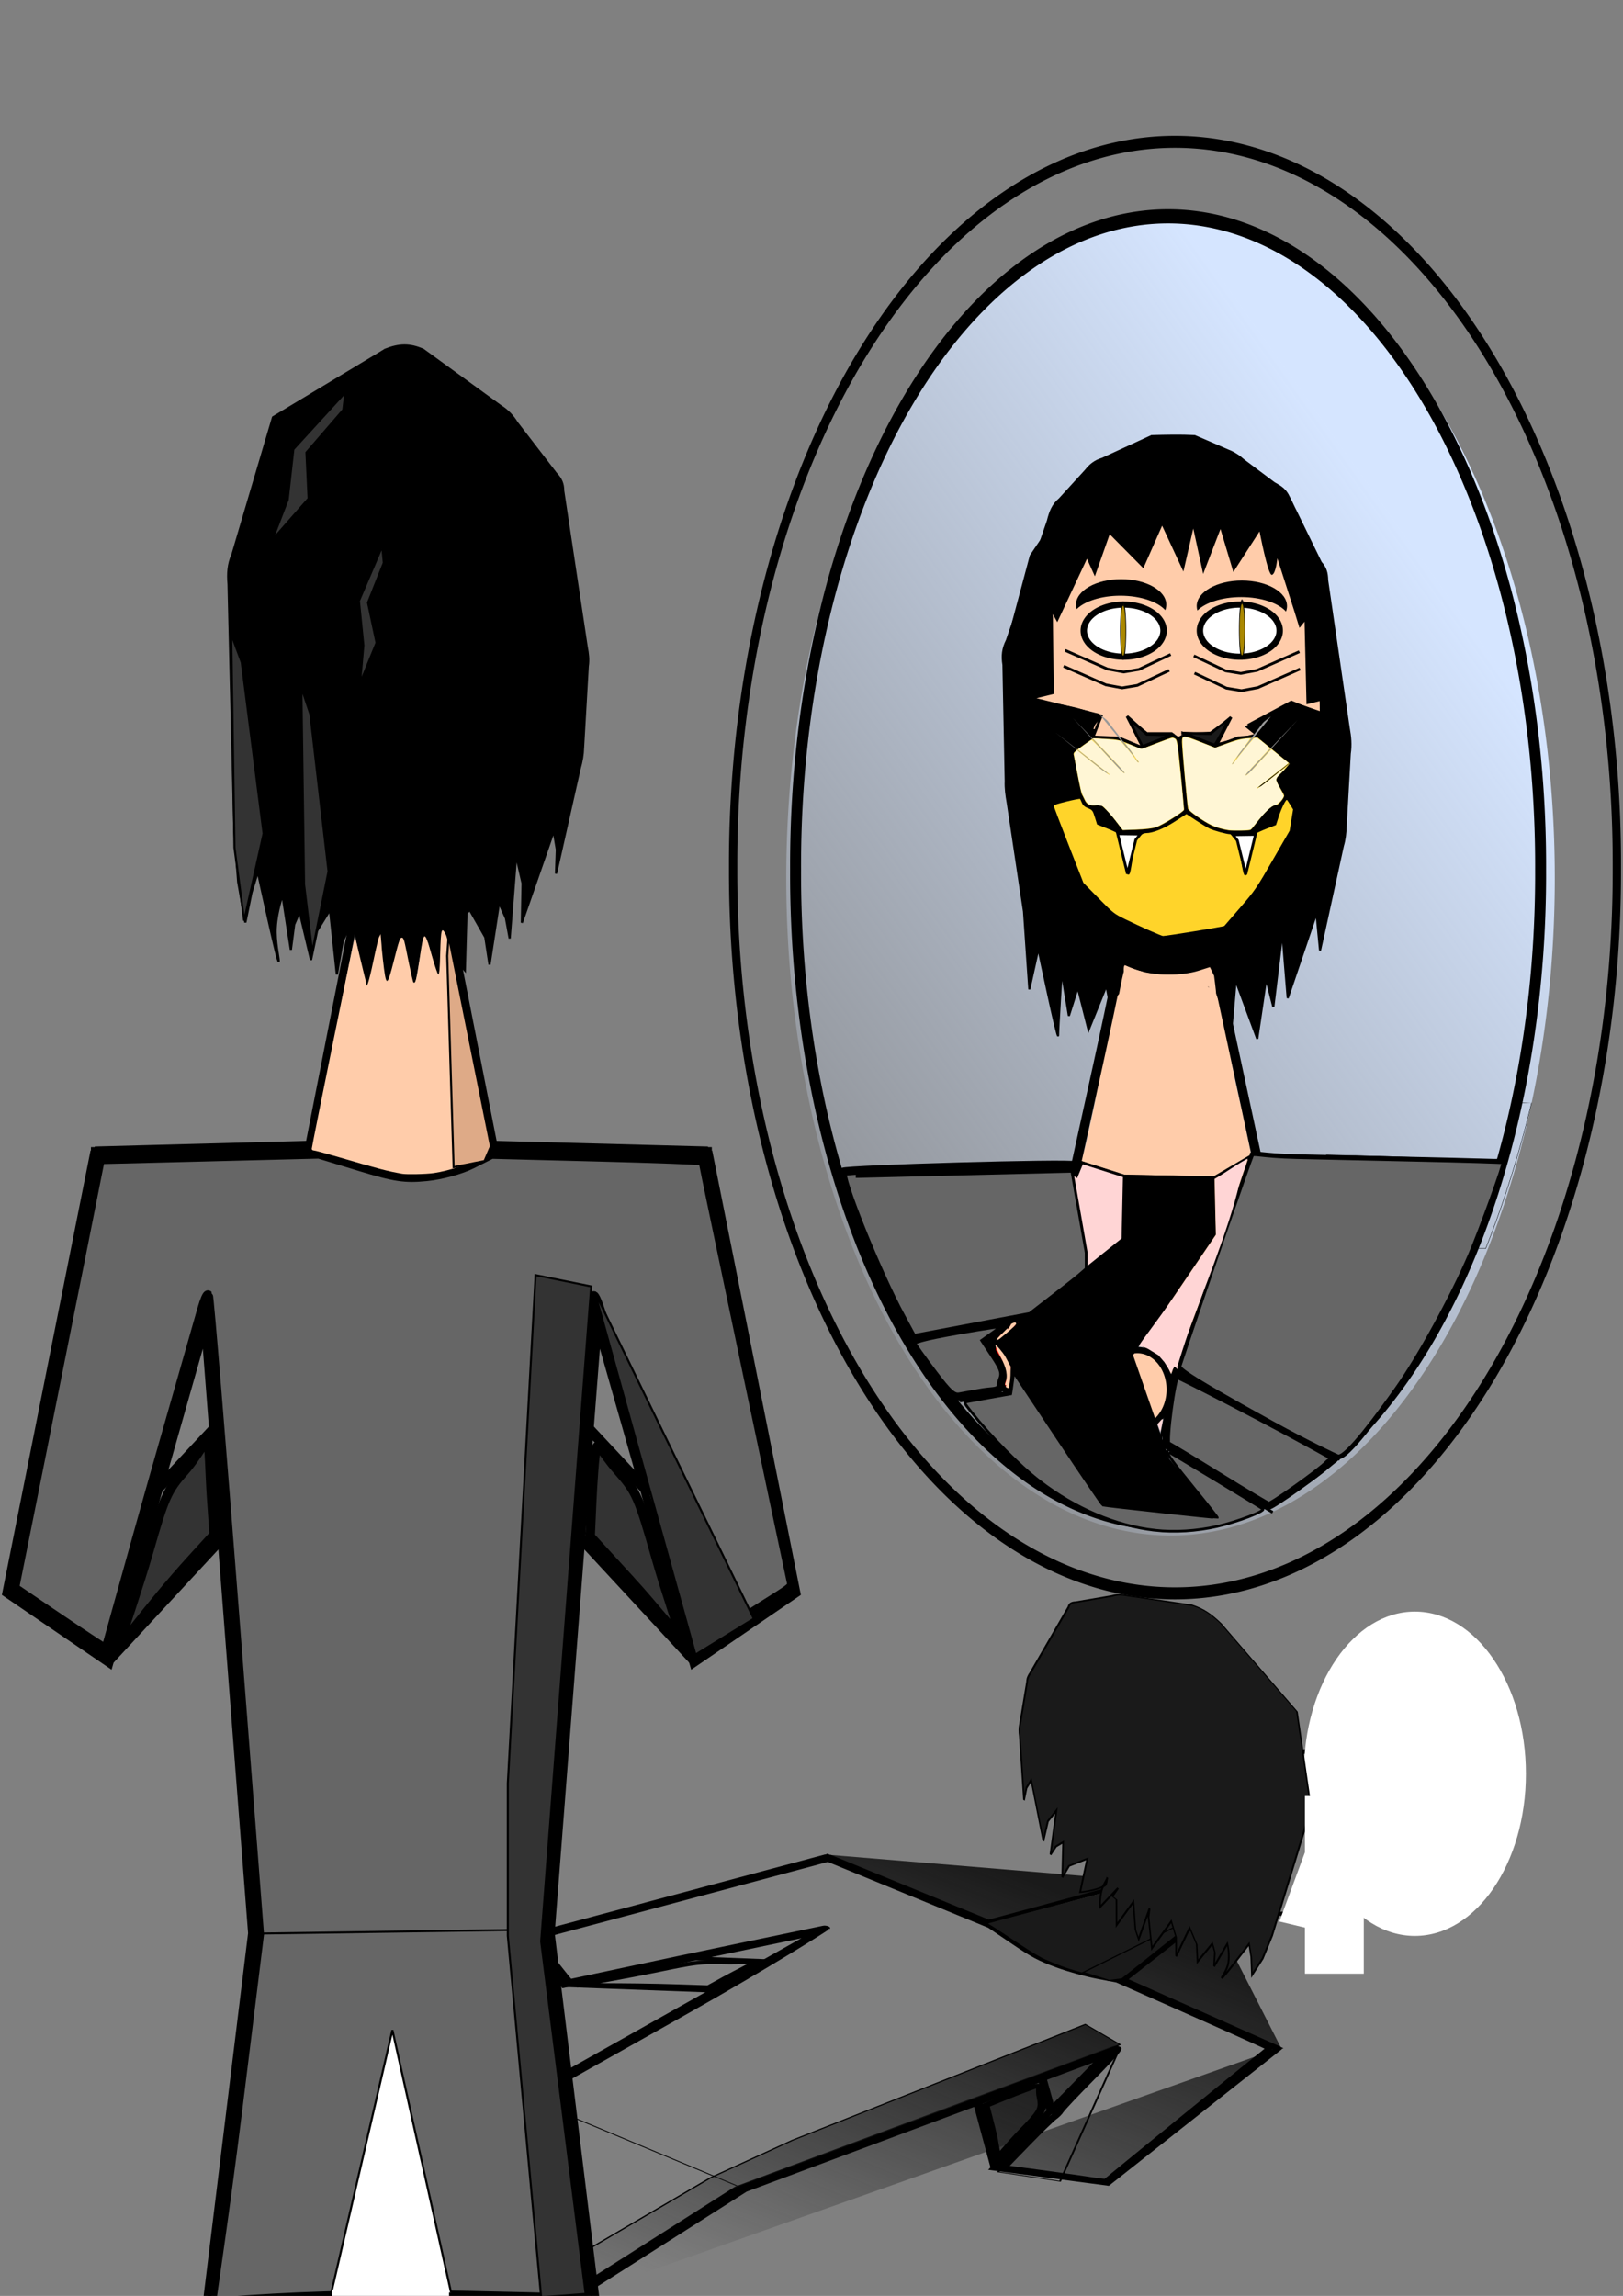 <?xml version="1.0" encoding="UTF-8"?>
<svg version="1.1" viewBox="0 0 744.09 1052.4" xmlns="http://www.w3.org/2000/svg" xmlns:xlink="http://www.w3.org/1999/xlink">
<rect x="0" y="0" width="744.09" height="1052.4" fill="#808080" stroke="none"/>
<defs>
<linearGradient id="b">
<stop stop-color="#1a1a1a" offset="0"/>
<stop stop-color="#1a1a1a" stop-opacity="0" offset="1"/>
</linearGradient>
<linearGradient id="a" x1="8.445" x2="19.367" y1="646.35" y2="1238.7" gradientUnits="userSpaceOnUse" xlink:href="#b"/>
<linearGradient id="e" x1="8.445" x2="19.367" y1="646.35" y2="1238.7" gradientTransform="translate(324.09 161.47)" gradientUnits="userSpaceOnUse" xlink:href="#b"/>
<linearGradient id="d" x1="8.445" x2="19.367" y1="646.35" y2="1238.7" gradientTransform="matrix(.692 .295 -.49 .224 735.42 736.6)" gradientUnits="userSpaceOnUse" xlink:href="#b"/>
<linearGradient id="c" x1="710.78" x2="319.75" y1="325.54" y2="619.41" gradientUnits="userSpaceOnUse">
<stop stop-color="#d5e5ff" offset="0"/>
<stop stop-color="#d5e5ff" stop-opacity="0" offset="1"/>
</linearGradient>
</defs>
<path transform="matrix(1 0 0 1.053 0 -5.405)" d="m712.82 387.41a176.17 286.15 0 1 1-352.34 0 176.17 286.15 0 1 1 352.34 0z" fill="url(#c)"/>
<g transform="matrix(1.283 0 0 1.226 -239.88 -213.1)" stroke="#000">
<path d="m606.19 336.69c-2.56 0.016-5.126 0.077-7.688 0.156l-17.562 8.469c-2.588 0.851-4.283 2.141-5.906 4.312l-9.406 10.781c-2.512 2.155-3.425 4.88-4.188 8.062l-14.656 44.75c-1.485 3.1-1.77 5.776-1.25 9.156l0.812 43.438c-0.12 2.775 0.263 5.485 0.719 8.219l5.812 40.594 1.906 29.094 3.23-15.23s7.062 35.05 7.062 32.406c0-2.644 1.281-23.812 1.281-23.812l2.562 16.531 3.188-10.562 3.844 15.844 6.406-16.531 3.875 21.812 3.844-18.5 5.125 23.781 4.469-23.125 1.938 19.844 5.125-19.188 6.406 21.156 0.656-21.812 3.188 15.219s1.654-13.526 1.969-17.5c0.692 4.561 7.656 19.469 7.656 19.469l1.906-23.125 7.719 21.812 3.188-22.469 2.562 10.562 3.219-27.75 1.906 24.438 10.281-31.719 1.281 13.875 8.156-39.062c0.688-2.408 0.937-4.847 1-7.344l1.469-27.156c0.465-3.252 0.195-6.34-0.375-9.562l-7.71-55.28c-0.058-2.709-0.51-4.59-2.281-6.656l-8.97-19.21c-0.778-1.51-1.537-3.426-2.438-5.188-1.267-2.838-2.791-3.804-5.344-5.312l-10.719-8.406c-1.74-1.62-3.525-2.858-5.719-3.75l-11.875-5.375c-2.559-0.139-5.096-0.173-7.656-0.156z" stroke-width=".737px"/>
<path d="m602.81 339.94c-1.414 0-23.688 6.375-23.688 6.375l-9.562 13.438-14.125 21.906-8.844 34.656 3.189 17.699 13.07-0.012-0.135-36.043 3.071 7.232 8.995-24.024 3.339 7.124 5.625-14.951 11.991 12.527 6.46-15.409 7.912 16.071 3.304-17.237 4.24 18.398 5.656-17.688 5.312 17.688 8.844-15.219 4.219 16.625 2.125-7.781 8.125 27.938 1.781-11.656-0.344 38.875 6-0.344 4.25 1.062-2.844-30.062-7.062-22.625-12.375-24.75-20.84-17.32s-16.273-2.5-17.688-2.5z" stroke-width="1px"/>
<path d="m613.35 367.95-3.682 18.912-7.364-17.192-6.904 17.192-11.506-14.785-5.523 16.161-2.761-7.565-10.586 27.164-2.301-11.347 0.46 37.823-7.824-0.344-5.523 1.032 4.075-40.298 0.987 1.443" stroke-width="1.125px"/>
</g>
<path d="m472.49 320.48 32.195 7.799-3.628 9.532h12.243l9.521 3.902-3.137-6.206-2.76-6.147-0.22-1.085 9.293 7.368h11.336l2.721 2.166 4.08-1.957 10.654-0.426 8.624-6.289-4.535 11.271 16.093-3.898-3.181-4.558 20.189-10.828 13.368 5.416-0.224-5.192-6.132 1.507-0.897-37.892-2.325 2.851-2.328-7.552-7.814-24.328s-0.68 7.143-2.494 7.576c-1.814 0.433-5.671-19.926-5.671-19.926l-12.011 18.623-5.899-19.711-7.937 20.587-4.534-20.801-4.532 19.717-9.752-21.018-8.612 19.497-15.419-15.598-6.804 19.28-3.629-8.02-13.603 29.039-2.04-3.687 0.456 36.603-7.938 1.949 28.799 7.147-1.592 10.616h6.802" fill="#fca"/>
<path d="m533.9 623.24c-1.513-1.717-4.066-3.895-5.673-4.838-1.608-0.944-5.258-1.807-5.435-1.918-0.552-0.346 1.038-4.716 17.347-27.739l15.579-21.993-0.313-14.414 1.564-13.218-5.989-0.598c-3.294-0.329-14.565 1.272-22.999 0.298l-12.006 0.299-0.313 13.095-0.313 15.486-6.541 4.869c-3.196 2.379-5.993 2.7-6.853 3.336-1.4 1.036-4.132 0.221-7.361-15.403-1.984-9.601-5.718-20.611-6.003-21.543-0.355-1.161 1.66-1.25 2.999-1.585 1.074-0.268-1.181 1.4 2.473-2.196 2.296-2.259 4.109-12.452 7.349-27.044 1.429-6.435 1.724-12.329 2.775-16.625 3.371-13.769 5.816-16.664 5.929-14.462 0.096 1.863-3.425 4.641-3.944 6.443-1.432 4.969 1.898-11.978 2.683-15.517 0.38-1.714 1.202-6.547 2.634-10.064 1.447-3.552 4.954-2.968 3.332-8.175-1.205-3.868 18.257 12.751 19.185 17.377 3.183 15.867-10.166 22.116-7.298 8.806 1.855-8.607 2.649-8.485 3.209 0.492 0.141 2.264 0.729 4.265 1.307 4.446 1.32 0.414-18.095-30.001-15.847-38.024 0.974-3.477 22.104 11.045 22.488 11.449 0.384 0.405 16.078-4.401 17.289-0.817 4.55 13.467-7.008 33.542-6.867 22.73 0.076-5.776 7.72-24.809 8.509-22.198 4.841 9.277 5.719 27.447 12.787 55.715l4.348 21.135-2.839 9.399c-2.502 8.283-18.197 52.038-24.52 68.431-2.897 7.512-4.322 13.355-6.051 16.721-1.727 3.364-3.759 4.254-4.118 4.254-0.381 0-0.993-4.692-2.505-6.41z" fill="#fca"/>
<path transform="matrix(1.283 0 0 1.226 -239.88 -213.1)" d="m604.97 693.33a11.561 14.714 0 1 1-23.122 0 11.561 14.714 0 1 1 23.122 0z" fill="#fca" stroke="#000" stroke-width="2.3"/>
<path transform="matrix(.797 0 0 1.031 111.99 -76.505)" d="m745.71 460.93a214.29 288.57 0 1 1-428.57 0 214.29 288.57 0 1 1 428.57 0z" fill="none" stroke="#000" stroke-width="6.3"/>
<path transform="matrix(1.283 0 0 1.226 -239.88 -213.1)" d="m560.82 680.93a9.669 14.504 0 1 1-3e-3 -0.363" fill="#f00" stroke="#000" stroke-width="2.3"/>
<path transform="matrix(.606 0 0 .874 221.85 -8.926)" d="m857.14 465.22a334.29 378.57 0 1 1-668.57 0 334.29 378.57 0 1 1 668.57 0z" fill="none" stroke="#000" stroke-width="6.3"/>
<path transform="matrix(.57 0 0 .837 506.34 -53.93)" d="m177.14 453.79a125.71 141.43 0 1 1-0.04-3.543" fill="none" stroke="#000" stroke-miterlimit="6.3" stroke-width="6.3"/>
<path d="m556.09 437.02 20.346 94.517 98.475 2.393v-2.393" fill="none" stroke="#000" stroke-miterlimit="6.3" stroke-width="4.352"/>
<path d="m516.07 539.18 39.901 0.515-1.078 26.79h-38.822z" fill="none" stroke="#000" stroke-width="1.254px"/>
<path d="m583.47 693.23-51.763-31.427 7.01-34.518 75.488 41.731" fill="none" stroke="#000" stroke-width="1.254px"/>
<path d="m422.25 612.86c4.853-1.03 44.214-8.758 44.214-8.758l-3.774 34.003-22.646 4.122" fill="none" stroke="#000" stroke-width="1.254px"/>
<path d="m554.9 566.49-36.126 54.61 16.715 47.913 21.029 25.76-50.685-5.667-49.067-73.672 58.773-47.913" stroke="#000" stroke-width="1.254px"/>
<path d="m558.57 676.4c-12.163-7.531-22.753-13.907-23.534-14.169-1.625-0.545 2.596-32.034 4.316-32.034 0.825 0 43.547 21.782 72.561 38.021 0.67 0.375-2.233 1.569-3.322 2.841-2.501 2.92-25.535 19.33-26.895 19.16-0.556-0.069-10.963-6.288-23.126-13.819z" fill="#666" stroke="#000" stroke-width="3.429"/>
<path d="m517.39 552.59v-12.432l17.92 0.411 18.871 0.411-0.508 12.022 1.886 12.175-19.886 0.842-19.164 0.153z" stroke="#000" stroke-width="3.429"/>
<path d="m427.66 629.16c-4.832-6.395-9.161-12.459-9.62-13.476-0.598-1.323 5.393-2.944 21.068-5.703 12.047-2.12 22.193-3.621 22.548-3.335 0.355 0.286-1.743 2.226-4.662 4.311l-5.306 3.791 4.629 7.04c3.84 5.84 4.34 7.739 2.93 11.143-0.363 0.876-0.381 2.82-0.878 3.424-1.333 1.618-3.75 1.171-7.671 1.828-3.767 0.632-8.515 1.477-10.551 1.878-3.093 0.609-5.145-1.182-12.486-10.899z" fill="#666" stroke="#000" stroke-width="3.637"/>
<path d="m576.01 528.66-36.188 100.58" fill="#666" stroke="#000" stroke-width="1.312px"/>
<path d="m489.11 534.46 9.15 44.013" fill="#666" stroke="#000" stroke-width="1.258px"/>
<path d="m413.34 603.98c-11.234-20.703-29.001-64.823-26.894-66.783 1.377-1.281 104.92-4.202 106.21-2.997 0.448 0.417 2.653 9.294 4.9 19.727 2.247 10.433 4.299 20.752 4.758 22.57 0.657 2.605-2.258 5.532-14.344 14.895l-15.339 11.884-54.12 10.239-5.174-9.535z" fill="#666" stroke="#000" stroke-width="3.836"/>
<path d="m671.76 531.82c6.018 0.176 11.833 0.297 16.914 0.345 0 0.479 0.091 0.893 0.16 1.264 0.16-0.528 0.322-1.076 0.481-1.608h-17.555zm17.074 1.647c-0.279 0.921-0.6 1.811-0.882 2.719 2.303-0.177 1.278-0.682 0.882-2.719zm-0.882 2.719c-0.314 0.024-0.673 0.061-1.122 0.077-9.409-0.416-110.04-2.355-110.26-2.145-0.141 0.134-7.78 21.219-16.994 46.835l-16.753 46.567 1.202 0.766c0.666 0.423 16.748 9.416 35.751 19.952 19.004 10.536 34.699 19.163 34.87 19.186 0.506 0.069 8.056-7.612 11.864-12.063 13.27-15.515 24.061-32.034 35.311-54.073 10.266-20.112 17.795-38.698 25.371-62.613 0.258-0.816 0.505-1.662 0.762-2.489z" fill="none" stroke="#000" stroke-width="1.212"/>
<path d="m529.53 701.44c-17.886-1.986-36.613-9.965-52.936-22.553-9.306-7.177-22.36-20.409-31.419-31.847-3.116-3.935-3.25-4.215-2.129-4.46 0.658-0.144 5.501-1.026 10.763-1.961l9.567-1.699 0.258-1.569c0.142-0.863 0.447-3.07 0.678-4.905l0.42-3.337 20.177 30.305c11.097 16.668 20.439 30.39 20.759 30.493 1.027 0.331 52.232 5.918 52.437 5.722 0.109-0.104-4.686-6.168-10.656-13.476-9.182-11.24-12.352-15.591-12.352-16.95 0-0.246 43.047 25.743 43.876 26.49 1.106 0.996-11.76 5.9-20.96 7.989-9.386 2.131-19.507 2.756-28.483 1.76z" fill="#666" stroke="#000" stroke-width="1.212"/>
<path d="m677.73 534.33c0-0.839 0.974-1.093 4.194-1.093s4.194 0.254 4.194 1.093c0 0.839-0.974 1.093-4.194 1.093s-4.194-0.254-4.194-1.093z" fill-opacity="0" stroke="#000" stroke-width="1.714"/>
<path d="m679.89 534.49c-0.066-0.016-0.337-0.053-0.601-0.083-0.458-0.051-0.47-0.058-0.24-0.133 0.299-0.098 5.16-0.119 5.611-0.023l0.321 0.068-0.24 0.075c-0.227 0.071-4.594 0.157-4.85 0.096z" fill-opacity="0" stroke="#000" stroke-width=".18"/>
<path d="m673.28 572.16c0.227-0.533 1.887-4.723 2.542-6.415 2.856-7.374 5.264-14.187 8.107-22.939 1.839-5.663 1.915-5.905 1.868-5.95-0.141-0.135-42.067-1.054-67.587-1.482-5.291-0.089-9.736-0.178-9.88-0.198l-0.261-0.036v-5.737h0.674c1.399 0 19.736 0.467 25.579 0.652 3.351 0.106 9.952 0.329 14.669 0.497 18.044 0.64 29.939 0.98 35.542 1.016l2.917 0.018 0.312-1.034c1.724-5.716 4.432-15.673 6.384-23.475l0.383-1.532 3.824-0.02c2.103-0.011 3.824-8e-3 3.824 6e-3 0 0.014-0.451 1.828-1.002 4.03-3.282 13.119-6.815 25.308-10.944 37.764-2.733 8.243-5.217 15.087-8.862 24.413l-0.217 0.555h-3.965c-3.744 0-3.962-7e-3 -3.908-0.134zm3.968-36.859c-0.047-0.084-0.103-0.153-0.123-0.153-0.021 0-0.037 0.069-0.037 0.153 0 0.087 0.053 0.153 0.123 0.153 0.098 0 0.106-0.031 0.037-0.153zm5.671-0.747c-0.562-0.013-1.482-0.013-2.044 0-0.562 0.013-0.102 0.024 1.022 0.024s1.584-0.011 1.022-0.024zm-3.448-0.072c-0.078-0.019-0.186-0.018-0.24 2e-3 -0.054 0.021 9e-3 0.037 0.142 0.035 0.132-1e-3 0.177-0.019 0.099-0.038zm5.011-1e-3c-0.1-0.018-0.244-0.018-0.321 1e-3 -0.077 0.019 5e-3 0.034 0.181 0.033 0.176-8.6e-4 0.239-0.017 0.139-0.035v-1e-5zm-5.531-0.073c-0.055-0.021-0.08-0.07-0.055-0.109 0.025-0.038 9e-3 -0.07-0.035-0.07-0.044 0-0.101 0.032-0.125 0.07-0.045 0.069 0.081 0.148 0.236 0.148 0.044 0 0.035-0.017-0.021-0.039zm4.75-5e-3c0.743-0.051 0.772-0.058 0.401-0.108-0.95-0.126-4.935-0.044-4.566 0.094 0.202 0.075 3.119 0.085 4.165 0.014zm1.443-0.098c-0.027-0.042-0.092-0.076-0.145-0.075-0.057 7e-4 -0.048 0.031 0.025 0.075 0.154 0.095 0.182 0.095 0.12 0zm-1.162-0.183c0.11-0.013-0.774-0.026-1.964-0.029-1.19-2e-3 -2.345 0.018-2.565 0.046-0.22 0.028 0.663 0.041 1.964 0.029 1.301-0.012 2.455-0.033 2.565-0.046zm0.62 0.053c-0.078-0.019-0.186-0.018-0.24 2e-3 -0.054 0.021 9e-3 0.037 0.142 0.035 0.132-1e-3 0.177-0.019 0.099-0.038zm2.228-1.146-0.052-0.333-0.656 6e-3c-0.591 5e-3 -0.632 0.015-0.412 0.096 0.438 0.161 0.839 0.445 0.978 0.691 0.133 0.236 0.137 0.237 0.166 0.057 0.016-0.101 6e-3 -0.334-0.023-0.517v-1e-5zm-8.826-0.177c0.209-0.086 0.441-0.16 0.514-0.165 0.281-0.018-0.53-0.136-0.969-0.14l-0.461-5e-3v1.007l0.267-0.271c0.147-0.149 0.439-0.341 0.648-0.427z" fill-opacity="0" stroke="#000" stroke-width=".18"/>
<path d="m583.57 652.64c-43.36-23.88-42.98-25.28-42.98-26.47 0-0.821 20.424-60.662 29.363-86.037 1.962-5.571 3.371-9.481 3.889-10.74 0.58-1.411 3.633 0.368 20.676 0.783 10.299 0.251 35.805 0.819 56.681 1.263 20.876 0.444 38.13 0.972 38.341 1.174 0.592 0.564-10.407 30.989-15.38 42.544-8.54 19.844-23.518 47.15-33.756 61.54-7.724 10.856-22.845 31.731-26.939 31.134-0.342-0.05-14.204-6.558-29.89-15.194z" fill="#666" stroke="#000" stroke-width="2.138"/>
<g transform="matrix(1.283 0 0 1.226 -239.88 -213.1)">
<path d="m602.75 409.61a14.25 9.75 0 0 1-14.25 9.75 14.25 9.75 0 0 1-14.25-9.75 14.25 9.75 0 0 1 14.25-9.75 14.25 9.75 0 0 1 14.25 9.75z" fill="#fff" stroke="#000" stroke-width="2.3"/>
<path transform="translate(41.5)" d="m602.75 409.61a14.25 9.75 0 0 1-14.25 9.75 14.25 9.75 0 0 1-14.25-9.75 14.25 9.75 0 0 1 14.25-9.75 14.25 9.75 0 0 1 14.25 9.75z" fill="#fff" stroke="#000" stroke-width="2.3"/>
<path transform="matrix(0 -.734 -.101 -.002 672.18 841.99)" d="m602.74 409.33a14.25 9.75 0 0 1-13.685 10.025 14.25 9.75 0 0 1-14.792-9.259 14.25 9.75 0 0 1 13.38-10.216 14.25 9.75 0 0 1 15.067 9.049" fill="#a80" stroke="#000" stroke-width="2.3"/>
<path transform="matrix(0 -.712 -.101 -.002 629.68 829.46)" d="m602.74 409.33a14.25 9.75 0 0 1-13.685 10.025 14.25 9.75 0 0 1-14.792-9.259 14.25 9.75 0 0 1 13.38-10.216 14.25 9.75 0 0 1 15.067 9.049" fill="#a80" stroke="#000" stroke-width="2.3"/>
<path d="m659.45 440.16-0.45 0.225-10.575-3.825-15.742 9.013 16.417 13.936-5.4 6.075 6.3 11.025-1.35 8.325-12.15 22.049-11.7 14.174s-21.374 3.6-22.274 3.6c-0.9 0-17.549-8.325-17.549-8.325l-11.25-11.925-11.25-30.149 10.575-2.475s-2.7-15.524-3.15-16.874l7.65-5.625 2.925-7.875-29.249-7.425" fill="none" stroke="#000" stroke-width="1px"/>
<path d="m589.72 441.64 7.33 6.911 9.535 0.054-11.196 4.609-5.669-11.574z" fill="none" stroke="#000" stroke-width="1px"/>
<path d="m609.61 447.92 10.069 0.332 7.184-6.269-5.345 10.864-11.908-4.927z" fill="none" stroke="#000" stroke-width="1px"/>
<path d="m611.08 477.51-2.475-27.449v0.45" fill="none" stroke="#000" stroke-width="1px"/>
<path d="m587.18 484.9 3.083 15.957 2.061-13.389 2.657-2.521" fill="none" stroke="#000" stroke-width="1px"/>
<path d="m611.3 477.51c-3.41 1.792-6.309 4.835-9.728 6.16-4.996 1.937-10.336 1.738-13.671 1.265l-3.375-4.725c-1.687-1.315-3.767-6.172-6.525-4.275l1.8 5.85 8.1 3.375" fill="none" stroke="#000" stroke-width="1px"/>
<path d="m583.07 482.48-2.786-1.174-0.754-2.468c-0.432-1.415-0.67-2.552-0.556-2.665 0.411-0.411 1.784 0.593 3.412 2.494 1.905 2.225 3.941 5.005 3.658 4.995-0.104-4e-3 -1.442-0.535-2.974-1.181z"/>
<path d="m583.04 482.35c-2.557-1.053-2.585-1.073-2.95-2.065-0.203-0.551-0.523-1.685-0.712-2.52-0.315-1.391-0.313-1.519 0.021-1.519 0.683 0 6.677 6.714 6.316 7.075-0.051 0.051-1.255-0.386-2.675-0.971z"/>
<path d="m583.04 482.35c-2.557-1.053-2.585-1.073-2.95-2.065-0.203-0.551-0.523-1.685-0.712-2.52-0.315-1.391-0.313-1.519 0.021-1.519 0.683 0 6.677 6.714 6.316 7.075-0.051 0.051-1.255-0.386-2.675-0.971z"/>
<path d="m580.48 481.79 5.4 2.025" fill="none" stroke="#000" stroke-width="1px"/>
<path d="m580.48 476.61 5.85 6.525-7.65-6.075" fill="none" stroke="#000" stroke-width="1px"/>
<path d="m580.25 481.34 6.75 2.475" fill="none" stroke="#000" stroke-width="1px"/>
<path d="m584.98 483.59 2.475 1.8" fill="none" stroke="#000" stroke-width="1px"/>
<path d="m578.68 475.94 1.575 5.4" fill="none" stroke="#000" stroke-width="1px"/>
<path d="m582.28 477.06-3.375-1.125" fill="none" stroke="#000" stroke-width="1px"/>
<g transform="matrix(-1 0 0 1 1222.4 .175)">
<path d="m587.18 484.9 3.083 15.957 2.061-13.389 2.657-2.521" fill="none" stroke="#000" stroke-width="1px"/>
<path d="m611.3 477.51c-3.41 1.792-6.309 4.835-9.728 6.16-4.996 1.937-10.336 1.738-13.671 1.265l-3.375-4.725c-1.687-1.315-3.767-6.172-6.525-4.275l1.8 5.85 8.1 3.375" fill="none" stroke="#000" stroke-width="1px"/>
<path d="m583.07 482.48-2.786-1.174-0.754-2.468c-0.432-1.415-0.67-2.552-0.556-2.665 0.411-0.411 1.784 0.593 3.412 2.494 1.905 2.225 3.941 5.005 3.658 4.995-0.104-4e-3 -1.442-0.535-2.974-1.181z"/>
<path d="m583.04 482.35c-2.557-1.053-2.585-1.073-2.95-2.065-0.203-0.551-0.523-1.685-0.712-2.52-0.315-1.391-0.313-1.519 0.021-1.519 0.683 0 6.677 6.714 6.316 7.075-0.051 0.051-1.255-0.386-2.675-0.971z"/>
<path d="m583.04 482.35c-2.557-1.053-2.585-1.073-2.95-2.065-0.203-0.551-0.523-1.685-0.712-2.52-0.315-1.391-0.313-1.519 0.021-1.519 0.683 0 6.677 6.714 6.316 7.075-0.051 0.051-1.255-0.386-2.675-0.971z"/>
<path d="m580.48 481.79 5.4 2.025" fill="none" stroke="#000" stroke-width="1px"/>
<path d="m580.48 476.61 5.85 6.525-7.65-6.075" fill="none" stroke="#000" stroke-width="1px"/>
<path d="m580.25 481.34 6.75 2.475" fill="none" stroke="#000" stroke-width="1px"/>
<path d="m584.98 483.59 2.475 1.8" fill="none" stroke="#000" stroke-width="1px"/>
<path d="m578.68 475.94 1.575 5.4" fill="none" stroke="#000" stroke-width="1px"/>
<path d="m582.28 477.06-3.375-1.125" fill="none" stroke="#000" stroke-width="1px"/>
</g>
<path d="m580.18 481.41 0.097-0.049" fill="none" stroke="#000" stroke-width="1px"/>
<path d="m642.18 481.51 0.097 0.146" fill="none" stroke="#000" stroke-width="1px"/>
<path d="m644.25 476 2.748-4.26" fill="none" stroke="#000" stroke-width="1px"/>
<path d="m609.76 448.65-1.237 1.649-2.199-1.512" fill="none" stroke="#000" stroke-width="1px"/>
<path d="m577.6 449.34 9.414 0.451 8.314 3.672" fill="none" stroke="#000" stroke-width="1px"/>
<path d="m636.12 449.08-6.652 0.583-7.596 2.95" fill="none" stroke="#000" stroke-width="1px"/>
<path d="m577.74 476.28-2.827-1.284-1.433-3.251" fill="none" stroke="#000" stroke-width="1px"/>
</g>
<path d="m563.31 380.63c-2.81-0.465-5.848-1.34-7.727-2.227-3.723-1.757-10.741-6.683-10.956-7.692-0.341-1.596-2.76-28.432-2.757-30.576 5e-3 -3.257 0.498-3.268 8.263-0.181l7.001 2.783 5.456-2.046c4.276-1.603 6.373-2.111 9.694-2.348l4.237-0.302 14.733 11.989-1.459 1.752c-0.803 0.963-2.063 2.288-2.801 2.942-2.452 2.176-2.469 2.567-0.273 6.16 1.108 1.812 2.014 3.53 2.014 3.817 0 1.172-2.658 4.313-3.65 4.313-1.71 0-3.92 1.806-7.202 5.883-1.718 2.135-3.439 4.31-3.823 4.834-0.601 0.819-1.317 0.963-5.102 1.028-2.421 0.042-4.963-0.017-5.649-0.13z" fill="#fd5"/>
<path d="m512.05 376.96c-1.462-1.962-3.671-4.578-4.909-5.812-2.167-2.161-2.336-2.235-4.535-1.998-2.955 0.318-4.361-0.332-5.322-2.46-0.427-0.947-0.985-2.043-1.238-2.436-0.253-0.393-1.165-4.497-2.025-9.121-0.86-4.623-1.676-8.816-1.813-9.316-0.194-0.71 0.767-1.624 4.379-4.165l4.628-3.256 5.787 0.278c5.503 0.264 6.044 0.386 11.038 2.488l5.252 2.21 6.792-2.659c3.736-1.462 7.076-2.652 7.423-2.644 0.347 8e-3 1.022 0.298 1.499 0.644 0.733 0.532 1.1 3.044 2.368 16.199 0.825 8.563 1.5 15.859 1.5 16.212 0 0.962-10.049 7.253-13.071 8.182-1.668 0.513-4.917 0.885-8.864 1.015l-6.232 0.205-2.659-3.568z" fill="#fd5"/>
<path d="m526.92 426.5c-3.153-1.396-8.111-3.7-11.019-5.121-5.115-2.499-5.512-2.812-12.237-9.645l-6.95-7.062-6.833-17.469c-3.758-9.608-6.832-17.701-6.832-17.984 9.8e-4 -0.468 11.856-3.378 12.162-2.986 0.072 0.092 0.43 0.887 0.797 1.766 0.486 1.164 1.247 1.836 2.798 2.471 2.01 0.823 2.189 1.059 3.158 4.168l1.027 3.296 4.484 1.776c2.466 0.977 4.626 1.996 4.8 2.264 0.174 0.269 1.149 4.591 2.167 9.605 1.415 6.971 2.035 9.151 2.636 9.263 0.987 0.184 1.048-0.038 2.417-8.868 1.105-7.122 1.17-7.325 2.801-8.693 1.015-0.852 2.228-1.401 3.095-1.401 3.157 0 8.085-1.978 13.296-5.338l5.249-3.384 4.33 2.864c2.382 1.575 5.228 3.296 6.324 3.824 1.937 0.932 7.776 2.511 9.286 2.511 0.411 0 1.393 0.644 2.182 1.431 1.318 1.314 1.54 2.083 2.715 9.402 1.02 6.351 1.445 8.001 2.091 8.12 0.678 0.125 1.117-1.394 2.682-9.283 1.029-5.188 2.121-9.68 2.425-9.983 0.305-0.303 2.461-1.297 4.792-2.21l4.237-1.659 1.34-4.116c1.133-3.482 3.065-7.422 3.639-7.422 0.089 0 0.768 0.989 1.509 2.197l1.347 2.197-0.794 4.872-0.794 4.872-7.774 13.499c-7.425 12.894-8.088 13.863-14.785 21.63-3.856 4.472-7.179 8.312-7.385 8.533-0.306 0.328-26.439 4.6-28.142 4.6-0.279 0-3.087-1.142-6.24-2.538z" fill="#ffd42a"/>
<path d="m560.32 379.76c-3.535-0.951-5.775-1.976-9.413-4.308-5.668-3.633-6.011-4.133-6.596-9.582-1.031-9.616-2.291-26.1-2.061-26.943 0.369-1.347 1.897-1.079 8.596 1.509l6.162 2.381 5.538-1.858c3.174-1.065 7.316-2.063 9.704-2.339l4.166-0.481 7.032 5.733c3.868 3.153 7.107 5.92 7.198 6.149 0.091 0.229-0.992 1.649-2.406 3.157-3.733 3.977-3.692 3.798-1.728 7.714 0.949 1.892 1.725 3.828 1.725 4.303 0 1.1-2.636 3.822-3.701 3.822-1.188 0-4.998 3.529-8.356 7.74l-2.944 3.692-5.337-0.043c-2.935-0.023-6.346-0.314-7.58-0.646v-1e-5z" fill="#fd5"/>
<path d="m511.97 376.79c-1.508-1.982-3.655-4.54-4.771-5.686-1.884-1.934-2.211-2.083-4.571-2.083-3.483 0-3.991-0.267-5.338-2.807-1.081-2.038-3.769-13.262-4.518-18.866l-0.318-2.382 2.876-2.143c6.328-4.716 5.501-4.453 12.22-3.882 5.222 0.444 6.508 0.741 10.543 2.432 2.528 1.059 4.861 1.926 5.185 1.926 0.324 0 3.445-1.072 6.937-2.382 7.814-2.932 8.463-2.974 9.154-0.595 0.494 1.7 2.107 16.245 2.76 24.888 0.168 2.227 0.408 4.524 0.533 5.105 0.186 0.867-0.422 1.496-3.393 3.511-1.991 1.351-5.221 3.192-7.178 4.092-3.125 1.437-4.279 1.69-9.472 2.074-3.252 0.241-6.362 0.429-6.91 0.419-0.656-0.012-1.934-1.25-3.739-3.621z" fill="#fd5"/>
<path d="m530.54 441.86c-23.909-2.731-46.158-28.081-56.964-64.906-4.435-15.114-6.971-33.003-6.975-49.208l-3e-3 -8.168 18.705 3.154c10.203 1.72 14.924 3.868 19.527 5.028 2.115 0.079-2.153 2.831-3.025 5.058-1.578 4.032-1.603 4.062-6.029 7.291-2.444 1.784-4.732 3.397-5.085 3.585-0.506 0.271-0.288 2.089 1.042 8.666 0.925 4.578 1.831 9.198 2.012 10.268l0.33 1.945-6.29 1.379c-3.46 0.758-6.519 1.514-6.8 1.68-0.311 0.184 2.349 7.621 6.832 19.102l7.341 18.801 14.381 14.691 6.82 3.287c3.751 1.808 8.985 4.208 11.631 5.333l4.81 2.046 13.635-2.113c7.499-1.162 14.085-2.213 14.634-2.336 0.549-0.122 4.389-4.149 8.533-8.949 7.3-8.455 7.779-9.15 15.38-22.289l7.845-13.562 0.938-5.437 0.938-5.437-7.904-13.185 3.336-3.612c1.835-1.986 3.336-3.783 3.336-3.992 0-0.209-4.558-4.077-10.129-8.596-5.571-4.518-9.945-8.368-9.721-8.556 0.224-0.187 4.413-2.516 9.309-5.176l8.902-4.835 12.856 4.427-6e-3 4.097c-0.013 8.421-1.901 24.373-4.009 33.867-5.148 23.184-13.632 41.68-25.689 56.003-6.099 7.246-14.778 14.251-19.238 15.528-1.049 0.3-1.907 0.734-1.907 0.964 0 0.23-1.066 0.858-2.368 1.396-5.887 2.432-14.207 3.529-20.934 2.761z"/>
<path d="m492.46 352.03-14.457-4.287" fill="#f2f2f2"/>
<path d="m496.44 340.12-8.475-6.192" fill="#f2f2f2"/>
<path d="m492.95 342.98-11.965-4.287" fill="#f2f2f2"/>
<path d="m492.46 347.74-13.46 5.716" fill="#f2f2f2"/>
<path d="m493.45 356.31-3.49-0.476" fill="#f2f2f2"/>
<path d="m490.39 343.7-6.948-4.041" fill="#f2f2f2"/>
<path d="m490.39 344.57 0.453 0.289" fill="#f2f2f2"/>
<path d="m489.79 339.8 1.964 3.175" fill="#f2f2f2"/>
<path d="m490.39 347.6z" fill="#f2f2f2"/>
<path d="m481.48 348.61 9.062-3.463" fill="#f2f2f2"/>
<path d="m477.55 338.5c-0.082-0.079 0.632 0.374 1.359 0.722" fill="#999"/>
<path d="m484.05 335.91 22.505 18.039c0.748 0.53 1.535 0.48 1.812 1.01 0.047 0.09 0.494 0.077 0.604 0.289" fill="#999"/>
<path d="m491.75 328.98 22.052 24.101c0.144 0.276 0.503 0.385 0.755 0.577 0.462 0.353 1.381 1.34 1.057 0.722-0.224-0.428-0.631-1.167-0.906-1.299" fill="#999"/>
<path d="m522.11 349.47c-0.045-0.021-0.101 0-0.151 0-0.574 0-1.762-2.417-2.266-3.319-1.686-3.02-3.989-4.985-6.066-7.976-1.809-2.606-3.917-5.032-5.413-7.177-1.009-1.446-2.737-2.289-4.078-3.464" fill="#999"/>
<path d="m564.7 350.34c0.045-0.021 0.101 0 0.151 0 0.574 0 1.762-2.417 2.266-3.319 1.686-3.02 3.989-4.985 6.066-7.976 1.809-2.606 3.917-5.032 5.413-7.177 1.009-1.446 2.737-2.289 4.078-3.464" fill="#999"/>
<path d="m594.93 330-22.052 24.101c-0.144 0.276-0.503 0.385-0.755 0.577-0.462 0.353-1.381 1.34-1.057 0.722 0.224-0.428 0.631-1.167 0.906-1.299" fill="#999"/>
<path d="m600.82 342.23-22.505 18.039c-0.748 0.53-1.535 0.48-1.812 1.01-0.047 0.09-0.494 0.077-0.604 0.289"/>
<path d="m521.69 336.69c-1.312-2.593-2.344-4.755-2.293-4.803s1.449 1.137 3.107 2.633l3.015 2.721 8.613 0.204-4.259 1.671c-2.343 0.919-4.605 1.81-5.028 1.98l-0.769 0.309-2.385-4.715z" fill="#1a1a1a"/>
<path d="m523.6 340.26c-1.484-2.86-3.818-7.829-3.649-7.771 0.107 0.036 1.394 1.145 2.86 2.464l2.666 2.398 1.567 9.2e-4c0.862 5.2e-4 2.654 0.061 3.984 0.134l2.417 0.133-4.274 1.685c-2.351 0.927-4.452 1.74-4.67 1.806-0.312 0.095-0.504-0.087-0.9-0.85l-2e-5 1e-5z" fill="#1a1a1a"/>
<path d="m551.35 338.75-5.02-2.034 8.827 0.236 3.164-2.646c1.74-1.455 3.196-2.615 3.235-2.578 0.165 0.158-4.679 9.09-4.921 9.074-0.146-9e-3 -2.525-0.934-5.286-2.053z" fill="#1a1a1a"/>
<path d="m514.02 265.48c-11.435 0-20.721 5.25-20.721 11.718 0 0.692 0.117 1.37 0.321 2.03 3.642-3.625 11.219-6.166 20.04-6.166 9.199 0 17.125 2.747 20.561 6.625 0.307-0.802 0.481-1.635 0.481-2.489 0-6.468-9.246-11.718-20.681-11.718z"/>
<path d="m569.37 266.11c-11.435 0-20.721 5.25-20.721 11.718 0 0.692 0.117 1.37 0.321 2.03 3.642-3.625 11.219-6.166 20.04-6.166 9.199 0 17.125 2.747 20.561 6.625 0.307-0.802 0.481-1.635 0.481-2.489 0-6.468-9.246-11.718-20.681-11.718z"/>
<path d="m488.32 298.1 19.356 8.537 7.496 1.4 6.923-1.154 14.617-6.883" fill="none" stroke="#000" stroke-width="1.254px"/>
<path d="m487.65 305.38 19.356 8.537 7.496 1.4 6.923-1.154 14.617-6.883" fill="none" stroke="#000" stroke-width="1.254px"/>
<path d="m595.71 298.73-19.356 8.537-7.496 1.4-6.923-1.154-14.617-6.883" fill="none" stroke="#000" stroke-width="1.254px"/>
<path d="m596.04 306.65-19.356 8.537-7.496 1.4-6.923-1.154-14.617-6.883" fill="none" stroke="#000" stroke-width="1.254px"/>
<path d="m533.94 623.9c-1.647-2.528-4.026-4.652-6.332-5.654-2.031-0.882-3.819-1.667-3.973-1.744-0.154-0.077 7.16-11.4 16.253-25.163l16.533-25.023 0.621-27.196-12.73-0.196c-7.996-0.123-19.322-1.003-22.988-1.003h-6.665v28.72l-7.543 6.175-8.795 7.968-2.851-21.164c-1.452-10.781-4.123-19.685-4.149-20.069-0.026-0.384 0.801-0.698 1.836-0.698 2.331 0 1.605 2.632 9.418-34.171 3.609-17.002 6.927-30.697 7.374-30.434 0.447 0.264 0.812 1.502 0.812 2.752 0 2.616 1.586 3.061 2.296 0.643 0.263-0.896 1.251-5.165 2.195-9.486l1.717-7.857 1.656 7.391c0.911 4.065 2.195 9.886 2.853 12.935 1.018 4.715 1.374 5.312 2.384 3.993 0.653-0.853 2.017-6.071 3.032-11.595l1.845-10.044 0.669 4.655c0.368 2.56 0.708 6.645 0.755 9.077 0.141 7.286 2.29 5.438 4.872-4.189 1.271-4.736 2.607-9.157 2.97-9.824 0.365-0.671 2.165 3.663 4.03 9.706 1.854 6.005 3.906 11.09 4.561 11.298 0.882 0.281 1.218-2.115 1.299-9.241l0.109-9.62 1.115 5.045c1.704 7.712 3.278 7.043 4.08-1.732 0.377-4.126 0.981-7.502 1.342-7.502 0.361 0 2.072 3.307 3.802 7.349 2.092 4.889 5.092 16.319 8.961 34.14 3.199 14.735 5.826 27.661 5.838 28.725 0.04 3.405-33.384 95.186-35.02 96.162-1.234 0.737-2.071 0.111-4.182-3.129z" fill="#fca"/>
<path d="m520.66 468.08c-1.478-6.822-2.926-12.632-3.22-12.912-1.013-0.968-2.142 1.997-3.369 8.849-1.275 7.122-2.905 9.226-2.905 3.75 0-2.678 3.282-20.338 4.378-23.557 0.265-0.779 2.058-0.583 6.364 0.698 7.872 2.341 20.18 2.383 27.443 0.093l5.361-1.69 1.908 3.967 0.466 3.665c1.123 8.836 0.766 12.928-1.272 5.647-0.664-2.373-1.5-4.314-1.858-4.314-0.853 0-1.865 4.937-1.883 9.193-0.025 5.537-1.585 6.515-2.374 1.488-0.837-5.332-1.441-6.957-2.587-6.957-0.479 0-0.87 4.678-0.87 10.396 0 5.718-0.216 10.189-0.48 9.937-0.264-0.252-1.856-4.825-3.538-10.163-1.682-5.337-3.368-10.034-3.747-10.438-0.379-0.403-2.012 3.995-3.63 9.775l-2.942 10.508-0.743-10.008c-0.475-6.405-1.139-10.007-1.844-10.006-0.639 1e-3 -2.123 5.137-3.537 12.241l-2.436 12.239-2.687-12.403z" fill="#fca"/>
<path d="m513.36 440.79c-6.132 30.885-13.461 62.912-20.346 94.517l-98.475 2.393v-2.393" fill="none" stroke="#000" stroke-miterlimit="6.3" stroke-width="4.352"/>
<path d="m461.45 635.12c-0.433-0.413-0.865-0.115-0.496-1.137 1.228-3.405 0.518-6.809-2.176-11.935-0.449-0.853-1.192-2.429-1.895-3.777-0.504-0.966-0.456-1.913-0.425-1.943 0.075-0.072 3.442 3.622 4.571 5.743l2.321 4.36-0.079 4.055c-0.043 2.24-0.698 5.301-0.808 5.591-0.184 0.48-0.985-0.02-1.436-0.452z" fill="#fca"/>
<path d="m461.96 609.42c0.776-0.91 1.517-2.139 1.517-2.361s1.162-0.765 1.678-0.837c0.606-0.085 0.727 0.401 0.727 0.638 0 0.091-0.701 0.901-1.44 1.605-1.474 1.404-4.472 3.896-6.038 5.147-0.685 0.546-1.478 0.695-1.568 0.695-0.052 0 0.332-0.832 1.485-1.897 1.227-1.134 3.869-4.087 3.745-3.494z" fill="#fca"/>
<path d="m494.86 532.6 20.331 6.575" fill="none" stroke="#000" stroke-width="1.254px"/>
<path d="m556.16 540.07 17.104-10.036-33.369 98.798-1.251-1.793-1.564 4.483-5.427-10.25-8.961-5.291 34.094-50.209z" fill="none" stroke="#000" stroke-width="1.254px"/>
<path d="m496.07 532.92-2.546 6.154-1.948-1.383 6.403 36.463v7.385l16.866-13.539 0.636-28.925z" fill="#ffd5d5" stroke="#000" stroke-width="1.283px"/>
<path d="m534 624.6-2.892-3.365-4.644-2.858c-2.271-1.397-5.008-0.885-4.088-1.577-1.088 0.422 9.412-12.762 18.556-26.225l16.626-24.477-0.25-10.908c-0.138-6-0.252-11.768-0.255-12.818l-5e-3 -1.909 7.031-4.61c3.867-2.535 7.926-4.903 7.976-4.763 0.022 0.064 3e-3 -0.803-1.06 3.202-0.415 1.565-2.389 6.359-2.91 8.716-4.294 19.42-18.83 55.085-21.32 62.091-1.432 4.027-3.555 10.348-4.719 14.046-1.164 3.698-2.181 6.926-2.26 7.173-0.114 0.354 0.364 1.714-0.11 1.159-0.437-0.512-1.382-1.3-1.496-1.006 0.019 1.131-0.306 0.42-0.617 1.302l-0.566 1.605-3.103-4.88z" fill="#ffd5d5"/>
<path d="m531.34 654.55-0.645-1.81 1.201-1.328c1.415-1.564 1.463-1.384 0.64 2.408l-0.551 2.54-0.645-1.81z" fill="#ffd5d5"/>
<path d="m512.81 377.78c-2.917-3.798-6.445-7.795-7.268-8.236-0.389-0.208-1.931-0.455-3.427-0.548-2.088-0.13-2.876-0.306-3.397-0.755-1.072-0.924-2.678-4.264-3.228-6.711-0.95-4.228-3.012-14.971-3.012-15.692 0-0.397 0.299-0.988 0.664-1.313l0.664-0.591 6.128 4.923c5.357 4.304 8.672 6.627 9.004 6.31 0.055-0.053-3.2-2.644-7.235-5.757s-7.335-5.729-7.334-5.811c3e-3 -0.197 5.459-4.146 6.007-4.347 0.27-0.099 2.862 2.505 7.07 7.101 6.734 7.355 8.177 8.746 8.177 7.88 0-0.248-2.978-3.583-6.619-7.411s-6.913-7.274-7.272-7.657l-0.654-0.697 3.441 0.188c4.111 0.225 8.584 0.717 9.103 1.001 0.543 0.298 6.567 7.623 7.141 8.682 0.526 0.971 1.046 1.402 1.347 1.115 0.104-0.099-0.099-0.483-0.451-0.852-0.352-0.369-1.25-1.613-1.997-2.763-0.746-1.151-1.895-2.749-2.552-3.551-0.657-0.803-1.133-1.518-1.058-1.59s1.642 0.484 3.482 1.235c1.84 0.751 3.541 1.365 3.78 1.365 0.239 0 2.864-0.923 5.834-2.052 7.68-2.918 8.488-3.151 9.292-2.672 0.361 0.215 0.793 0.861 0.962 1.436 0.538 1.839 3.492 30.525 3.216 31.231-0.351 0.9-9.166 6.426-11.981 7.511-2.145 0.827-5.088 1.217-11.104 1.474l-4.692 0.2-2.033-2.647z" fill="#fff6d5"/>
<path d="m561.61 380.09c-4.551-0.952-8.017-2.594-12.89-6.107-4.118-2.969-3.842-2.375-4.613-9.914-1.303-12.733-2.176-24.685-1.862-25.475 0.27-0.679 0.424-0.736 1.593-0.586 0.711 0.091 3.974 1.211 7.25 2.488l5.956 2.322 2.361-0.832c6.498-2.289 8.608-2.914 10.923-3.237 1.387-0.193 2.608-0.269 2.713-0.168 0.105 0.101-1.122 1.861-2.727 3.913-2.985 3.816-5.69 7.67-5.505 7.846 0.201 0.192 0.727-0.333 1.55-1.548 0.459-0.677 2.556-3.333 4.661-5.902 3.202-3.91 3.961-4.672 4.646-4.672 0.563 0 1.695 0.704 3.625 2.257 1.543 1.241 2.806 2.364 2.806 2.495 0 0.131-2.393 2.759-5.317 5.84-5.484 5.778-5.977 6.36-5.653 6.67 0.287 0.274 2.245-1.651 7.145-7.026 2.435-2.671 4.529-4.856 4.653-4.856 0.167 0 4.599 3.522 7.718 6.134 0.055 0.046-3.226 2.667-7.29 5.824-4.064 3.157-7.329 5.798-7.255 5.869 0.315 0.301 2.884-1.476 7.704-5.329 2.829-2.262 5.214-4.046 5.299-3.964s-0.555 0.851-1.423 1.71c-1.94 1.92-2.608 2.855-2.608 3.655 0 0.338 0.787 2.067 1.748 3.842 1.205 2.224 1.693 3.437 1.571 3.901-0.268 1.02-2.638 3.439-3.581 3.656-1.999 0.458-4.991 3.297-9.404 8.923-0.903 1.151-1.877 2.222-2.165 2.381-0.288 0.159-2.424 0.325-4.747 0.369-3.206 0.061-4.863-0.054-6.881-0.476z" fill="#fff6d5"/>
<path d="m535.63 207.66c-38.855 0-70.61 51.26-71.583 115.5l-0.04 2.949c0 65.416 32.07 118.45 71.623 118.45 39.554 0 71.623-53.033 71.623-118.45 0-65.416-32.07-118.45-71.623-118.45z" fill="none" stroke="#000" stroke-miterlimit="6.3" stroke-width="4.352"/>
<path d="m512.42 382.18 10.398 0.153-2.079 2.598-3.839 15.59z" fill="#fff" stroke="#000" stroke-width="1.254px"/>
<path d="m575.6 382.49-10.398 0.153 2.079 2.598 3.839 15.59z" fill="#fff" stroke="#000" stroke-width="1.254px"/>
<g transform="matrix(1.061 0 0 1.113 -157.92 -82.343)">
<g transform="matrix(.69 .293 -.488 .223 2606.8 673.22)" fill="url(#a)">
<g fill="url(#a)">
<g fill="url(#a)">
<g transform="matrix(.603 0 0 1 38.967 -97.535)" stroke="#000" stroke-miterlimit="6.3">
<path transform="matrix(1.658 0 0 1 -64.6 97.535)" d="m70 221.94c-2.306 0-4.59 0.187-6.844 0.562-0.262 0.044-0.52 0.076-0.781 0.125-0.042 8e-3 -0.083 0.023-0.125 0.031-0.584 0.111-1.17 0.24-1.75 0.375-0.259 0.06-0.523 0.122-0.781 0.188-0.362 0.092-0.733 0.18-1.094 0.281-0.063 0.018-0.125 0.045-0.188 0.062-0.63 0.179-1.25 0.386-1.875 0.594-0.577 0.192-1.147 0.377-1.719 0.594-0.222 0.084-0.435 0.194-0.656 0.281-0.949 0.376-1.908 0.778-2.844 1.219-0.595 0.281-1.192 0.568-1.781 0.875-0.59 0.307-1.166 0.636-1.75 0.969-0.574 0.327-1.151 0.68-1.719 1.031-0.142 0.088-0.296 0.161-0.438 0.25-1.026 0.648-2.026 1.336-3.031 2.062-0.146 0.105-0.292 0.206-0.438 0.312-0.42 0.309-0.834 0.615-1.25 0.938-0.419 0.324-0.835 0.662-1.25 1-0.143 0.116-0.295 0.226-0.438 0.344-0.159 0.131-0.311 0.273-0.469 0.406-0.425 0.358-0.829 0.721-1.25 1.094-0.368 0.326-0.729 0.664-1.094 1-0.222 0.205-0.467 0.385-0.688 0.594-0.287 0.271-0.559 0.566-0.844 0.844-0.235 0.23-0.485 0.453-0.719 0.688-0.115 0.115-0.229 0.228-0.344 0.344-0.353 0.357-0.682 0.727-1.031 1.094-0.478 0.502-0.966 1.01-1.438 1.531-0.059 0.066-0.128 0.121-0.188 0.188-0.5 0.556-0.977 1.142-1.469 1.719-0.326 0.381-0.647 0.766-0.969 1.156-0.334 0.404-0.67 0.805-1 1.219-0.23 0.288-0.459 0.582-0.688 0.875-0.179 0.229-0.354 0.455-0.531 0.688-0.239 0.312-0.482 0.62-0.719 0.938-0.187 0.251-0.376 0.496-0.562 0.75-0.213 0.29-0.414 0.581-0.625 0.875-0.334 0.466-0.67 0.93-1 1.406-0.413 0.596-0.813 1.201-1.219 1.812-0.466 0.701-0.918 1.404-1.375 2.125-0.282 0.446-0.565 0.89-0.844 1.344-0.174 0.282-0.359 0.558-0.531 0.844-0.222 0.367-0.437 0.753-0.656 1.125-0.256 0.434-0.497 0.873-0.75 1.312-0.316 0.55-0.627 1.097-0.938 1.656-0.226 0.407-0.464 0.806-0.688 1.219-0.23 0.425-0.46 0.851-0.688 1.281-0.12 0.227-0.225 0.459-0.344 0.688-0.212 0.406-0.447 0.808-0.656 1.219-0.274 0.539-0.543 1.078-0.812 1.625-0.248 0.504-0.474 1.021-0.719 1.531-0.02 0.042-0.042 0.083-0.062 0.125-0.234 0.49-0.457 0.973-0.688 1.469-0.239 0.516-0.483 1.04-0.719 1.562-0.546 1.21-1.069 2.412-1.594 3.656-0.149 0.355-0.29 0.705-0.438 1.062-0.597 1.444-1.183 2.919-1.75 4.406-0.075 0.196-0.144 0.397-0.219 0.594-0.071 0.189-0.148 0.373-0.219 0.562-0.517 1.386-1.04 2.797-1.531 4.219-0.222 0.643-0.44 1.288-0.656 1.938-0.391 1.174-0.752 2.366-1.125 3.562-0.249 0.798-0.509 1.598-0.75 2.406-0.311 1.044-0.609 2.097-0.906 3.156-0.249 0.89-0.479 1.786-0.719 2.688-0.378 1.421-0.741 2.865-1.094 4.312-0.145 0.594-0.297 1.183-0.438 1.781-0.323 1.374-0.638 2.76-0.938 4.156-0.138 0.645-0.273 1.288-0.406 1.938-0.299 1.455-0.57 2.929-0.844 4.406-0.152 0.821-0.325 1.641-0.469 2.469-0.316 1.818-0.598 3.65-0.875 5.5-0.332 2.211-0.632 4.434-0.906 6.688-0.242 1.984-0.46 3.985-0.656 6-0.059 0.603-0.133 1.206-0.188 1.812-0.119 1.315-0.213 2.641-0.312 3.969-0.105 1.398-0.199 2.808-0.281 4.219-0.047 0.799-0.086 1.604-0.125 2.406-0.062 1.246-0.112 2.495-0.156 3.75-0.054 1.555-0.098 3.119-0.125 4.688-0.006 0.367-0.026 0.726-0.031 1.094l-0.031 3.562c0 78.109 33.964 141.41 75.844 141.41s75.812-63.297 75.812-141.41c0-1.561-0.036-3.107-0.062-4.656-0.031-1.8-0.058-3.593-0.125-5.375-8e-3 -0.219-0.022-0.437-0.031-0.656-8e-3 -0.199-0.023-0.395-0.031-0.594-0.082-1.925-0.19-3.847-0.312-5.75-0.015-0.239-0.015-0.48-0.031-0.719-0.027-0.399-0.065-0.79-0.094-1.188-0.114-1.589-0.233-3.178-0.375-4.75-0.065-0.721-0.148-1.439-0.219-2.156-0.146-1.476-0.298-2.947-0.469-4.406-0.12-1.028-0.243-2.043-0.375-3.062-0.148-1.142-0.306-2.275-0.469-3.406-0.183-1.276-0.361-2.552-0.562-3.812-0.082-0.509-0.165-1.024-0.25-1.531-0.07-0.419-0.147-0.832-0.219-1.25-0.164-0.953-0.357-1.9-0.531-2.844-0.273-1.478-0.545-2.951-0.844-4.406-0.237-1.155-0.497-2.297-0.75-3.438-0.078-0.353-0.139-0.711-0.219-1.062-0.017-0.074-0.045-0.144-0.062-0.219-0.357-1.568-0.707-3.118-1.094-4.656-0.221-0.88-0.457-1.755-0.688-2.625-0.256-0.965-0.514-1.923-0.781-2.875-0.297-1.06-0.595-2.113-0.906-3.156-0.242-0.813-0.5-1.603-0.75-2.406-0.373-1.197-0.734-2.388-1.125-3.562-0.217-0.65-0.434-1.295-0.656-1.938-0.491-1.422-1.014-2.833-1.531-4.219-0.07-0.189-0.148-0.374-0.219-0.562-0.075-0.2-0.143-0.394-0.219-0.594-0.568-1.49-1.152-2.96-1.75-4.406-0.662-1.602-1.334-3.173-2.031-4.719-0.236-0.522-0.479-1.047-0.719-1.562-0.395-0.85-0.782-1.699-1.188-2.531-0.228-0.469-0.456-0.943-0.688-1.406-0.135-0.269-0.271-0.546-0.406-0.812-0.21-0.413-0.444-0.811-0.656-1.219-0.118-0.226-0.225-0.463-0.344-0.688-0.229-0.434-0.455-0.852-0.688-1.281-0.226-0.417-0.459-0.807-0.688-1.219-0.307-0.554-0.625-1.112-0.938-1.656-0.518-0.902-1.031-1.812-1.562-2.688-0.345-0.568-0.681-1.131-1.031-1.688-0.125-0.198-0.25-0.397-0.375-0.594-0.174-0.273-0.356-0.542-0.531-0.812-0.215-0.331-0.439-0.642-0.656-0.969-0.406-0.611-0.806-1.217-1.219-1.812-0.808-1.165-1.635-2.301-2.469-3.406-0.497-0.659-0.994-1.301-1.5-1.938-0.198-0.249-0.395-0.504-0.594-0.75-0.061-0.075-0.126-0.144-0.188-0.219-0.753-0.924-1.51-1.845-2.281-2.719-0.278-0.315-0.564-0.629-0.844-0.938-0.254-0.279-0.495-0.539-0.75-0.812-0.351-0.377-0.708-0.727-1.062-1.094-0.266-0.274-0.545-0.544-0.812-0.812-0.45-0.451-0.889-0.909-1.344-1.344-0.17-0.162-0.329-0.34-0.5-0.5-0.249-0.234-0.499-0.459-0.75-0.688-0.219-0.2-0.436-0.398-0.656-0.594-0.75-0.667-1.518-1.315-2.281-1.938-0.421-0.343-0.857-0.671-1.281-1-0.56-0.433-1.121-0.841-1.688-1.25-0.562-0.406-1.119-0.806-1.688-1.188-0.566-0.379-1.147-0.77-1.719-1.125-0.02-0.012-0.043-0.019-0.062-0.031-0.454-0.281-0.886-0.547-1.344-0.812-0.114-0.066-0.23-0.122-0.344-0.188-0.592-0.337-1.184-0.658-1.781-0.969-0.591-0.307-1.185-0.594-1.781-0.875-0.524-0.247-1.034-0.492-1.562-0.719-0.28-0.12-0.563-0.229-0.844-0.344-0.398-0.162-0.818-0.318-1.219-0.469-0.526-0.197-1.064-0.386-1.594-0.562-0.625-0.208-1.245-0.414-1.875-0.594-0.314-0.089-0.622-0.168-0.938-0.25-0.939-0.245-1.894-0.476-2.844-0.656-0.227-0.043-0.46-0.086-0.688-0.125-0.419-0.072-0.83-0.128-1.25-0.188-0.031-4e-3 -0.063 4e-3 -0.094 0-0.611-0.085-1.229-0.161-1.844-0.219-0.021-2e-3 -0.042 2e-3 -0.062 0-0.625-0.058-1.246-0.127-1.875-0.156-0.01-5e-4 -0.021 4.9e-4 -0.031 0-0.639-0.03-1.263-0.031-1.906-0.031z" stroke-width="4.893"/>
<path d="m208.98 1292.9-37.272-189.05 37.936-304.63 77.014 168.29 83.061-35.211-70.688-220.16" stroke-width="6.3"/>
<path d="m252.09 883.72c-16.38-10.89-32.75-21.77-49.13-32.66" stroke-width="6.3"/>
<path d="m286.88 966.58-92.55-62.11" stroke-width="6.3"/>
<path d="m-500 1150.9" stroke-width="6.3"/>
<path d="m90 596.65 35.714 112.86 172.86 2.857v-2.857" stroke-width="6.3"/>
<path d="m-106.66 1292.9 37.272-189.05-37.936-304.63-77.014 168.29-83.061-35.211 70.688-220.16" stroke-width="6.3"/>
<path d="m-149.77 883.72 49.128-32.652" stroke-width="6.3"/>
<path d="m-184.56 966.58 92.551-62.111" stroke-width="6.3"/>
<path d="m12.315 596.65-35.714 112.86-172.86 2.857v-2.857" stroke-width="6.3"/>
</g>
<path d="m22 614.36c21.261-0.945 37.499 12.333 49.901 11.782 40.099-1.78 40.099-15.78 40.099-15.78" stroke="#000" stroke-width="1px"/>
<path d="m-26 1186.4 188 4" stroke="#000" stroke-width="1px"/>
<path d="m68.694 1187.2c-7.549-0.158-14.939 0.544-22.039 0.647-38.943 0.567-69.19 3.697-69.283 3.561-0.111-0.161 6.726-46.706 12.601-95.656l10.681-89-12.036-159.89c-6.62-87.939-12.402-160.26-12.848-160.7-0.447-0.447-1.754 2.654-2.906 6.89-1.151 4.236-7.101 25.702-13.222 47.702-11.063 39.764-14.31 51.625-26.961 98.498l-6.612 24.498-5.319-3.498c-2.925-1.924-12.953-8.837-22.284-15.363l-16.965-11.864 11.324-58.136c6.229-31.975 15.601-80.307 20.828-107.41l8.277-42.909 1.227-6.361 106.54-2.768 20 6.285c17.069 5.364 21.828 6.096 32.469 4.998 7.13-0.736 16.55-3.405 22-6.235l9.531-4.948 51.5 1.358c28.325 0.747 51.5 1.648 51.5 2.002 0 0.841 42.265 208.14 43.219 212.24 0.492 2.116-8.998 6.906-23.902 17.276l-22.12 15.391-9.613-34.532c-5.287-18.992-9.936-36.782-10.33-39.532-0.394-2.75-1.621-7.25-2.726-10s-7.175-23.9-13.489-47c-11.89-43.501-14.851-51.99-15-43-0.071 4.294-5.544 77.36-9.063 121-0.621 7.7-4.172 54.838-7.892 104.75l-6.763 90.751 10.84 91.021c12.445 104.5 11.235 92.568 9.34 92.132-0.825-0.189-41.55-1.183-90.5-2.208z" stroke="#000" stroke-width="4.6"/>
<path d="m181.5 829.49-19.805-22.307 0.742-16.979c0.408-9.338 1.339-23.817 2.069-26.546 1.284-4.8 1.637 6e-3 10.839 10.776 8.908 10.427 10.08 13.189 18.469 43.515 4.927 17.81 12.395 39.828 11.992 40.231-0.403 0.403-13.413-16.422-24.306-28.691z" stroke="#000" stroke-width="4.6"/>
<path d="m-67.512 861.3c0.544-2.2 9.744-29.996 14.306-46.42 7.617-27.428 9.044-30.73 17.502-40.527 6.152-7.126 10.486-16.525 11.373-14.837 0.73 1.39 1.059 17.677 1.756 28.006l1.266 18.78-10.809 12.22c-22.276 25.183-36.382 46.78-35.393 42.778z" stroke="#000" stroke-width="4.6"/>
<path d="m0 1006.4 138-2" stroke="#000" stroke-width="1px"/>
<path d="m94 1186.4-28.541-131.6-29.861 132.3" stroke="#000" stroke-width="1px"/>
<path d="m135.14 676.17-13.529 254.88v76.463l16.235 181.25 21.647-1.675-21.647-176.74 24.352-328.51z" stroke="#000" stroke-width=".979px"/>
<rect x="35.965" y="1185.1" width="57.048" height="6.055"/>
<g transform="matrix(1.047 0 0 1.033 -3.736 -6.733)">
<path d="m62.813 211.79-52.219 32.83-18.866 66.62c-1.974 4.735-2.249 9.281-1.823 14.375l2.7 120.1 1.785 24.499 3.33 19.687 2.846-14.55 2.965-10.05s9.719 46.781 9.719 43.25c0-1.546-1.772-9.616-1.395-16.195 0.484-8.44 3.145-15.58 3.145-15.58l3.882 26.368 1.529-12.263 2.526-6.136 5.312 23.325 2.839-14.163 5.973-10.068 3.205 31.293 2.675-16.046 4.714-10.81 6.512 33.177 6.137-24.662 0.601-7.639 1.494 31.892 3.031-6.343 4.918-22.303 5.651 28.606 3.567-21.243 2.648-0.591-1.872-10.019 6.865 25.655s1.457-7.34 1.478-14.735c0.018-5.88-1.431-11.79-1.248-14.08 0.219 1.503-0.821 5.778 0.383 8.621 3.591 8.479 11.936 18.541 11.936 18.541l0.869-31.944 8.647 15.841 1.947 13.284 4.438-30.031 3.227 7.603 1.709 9.728 3.001-40.268 3.002 13.534-0.346 19.122c4.942-14.837 9.885-29.675 14.828-44.512l1.436 8.989-0.388 11.68 11.023-51.107c0.923-3.321 1.471-6.585 1.559-10.029l2.178-39.534c0.478-3.184 0.094-6.206-0.482-9.374l-10.929-75.813c-7e-3 -3.544-1.038-5.859-3.398-8.474l-18.16-24.657c-1.989-3.364-4.332-5.881-7.551-8.037l-35.968-27.3c-6.328-2.888-11.113-2.727-17.588-0.079z" fill="url(#a)" stroke="#000" stroke-width="1px"/>
</g>
<path d="m70.315 625.37c-7.651-1.41-10.541-2.194-33.358-9.054-4.883-1.468-9.301-2.673-9.819-2.678-0.518-5e-3 -0.942-0.373-0.942-0.819 0-1.12 20.439-104.76 20.85-105.74 0.314-0.746 0.9 2.368 4.107 16.037 0.927 3.954 1.625 6.478 1.681 7.63 0.045 0.92 0.848 0.268 3.507-12.851 1.228-6.059 2.453-11.24 2.723-11.514 0.31-0.315 0.646-1.468 0.665-1.153 0.017 0.274 0.417 6.487 1.067 12.397 1.598 14.548 1.991 14.587 5.44 0.55 2.206-8.976 2.872-11.23 3.724-11.23 1.19 0 1.252 1.407 3.627 13.31 0.95 4.76 1.876 8.822 2.057 9.027 0.962 1.083 1.614-1.407 3.047-11.643 2.07-14.785 2.315-14.862 5.896-1.859 1.472 5.345 2.947 9.719 3.276 9.72 0.413 6.3e-4 0.679-3.349 0.855-10.773 0.292-12.318 0.698-13.626 2.826-9.096 1.663 3.541 22.2 103.58 21.67 105.78-0.473 1.299-0.261 2.368-1.076 3.589-0.476 0.623-2.018 1.343-3.182 2.053-5.018 3.061-15.725 6.782-23.264 7.93-4.082 0.622-13.556 0.72-15.377 0.385z"/>
</g>
<path d="m95.238 622.04-3.115-105.95 0.685-10.203 20.588 105.65-3.104 7.409z" stroke="#000" stroke-width=".988px"/>
<path d="m-11.418 461.79-1.575-107.09 5.118 14.174 10.63 85.829-9.449 43.702z" stroke="#000" stroke-width="1px"/>
<path d="m22.51 480.19-1.312-98.381 4.263 13.021 8.854 78.85-7.871 40.148z" stroke="#000" stroke-width=".875px"/>
<path d="m14.697 287.38 2.754-25.289 24.829-27.985-0.927 8.007-17.962 21.437 1.052 23.085-16.856 19.775z" stroke="#000" stroke-width=".571px"/>
<path d="m51.602 360.36-2.155-22.305 10.88-26.203 0.649 7.066-7.69 19.998 4.14 20.113-7.269 18.467z" stroke="#000" stroke-width=".421px"/>
<path d="m163.9 684.55 77.434 163.9-28.392 18.068z" stroke="#000" stroke-width="1px"/>
</g>
</g>
<path d="m1988.8 933.22c8.146 1.018 213.85 76.373 213.85 76.373l295.31-115.07s-26.476-62.117-39.714-64.154c-13.238-2.037-109.98-62.117-121.18-63.135-11.201-1.018-171.08 13.238-171.08 13.238s-100.81 63.135-109.98 76.373c-9.165 13.238-67.208 76.373-67.208 76.373z" fill="#fff"/>
</g>
<g transform="matrix(.692 .295 -.49 .224 735.42 736.6)" fill="url(#a)">
<g transform="matrix(.603 0 0 1 38.967 -97.535)" stroke="#000" stroke-miterlimit="6.3">
<path transform="matrix(1.658 0 0 1 -64.6 97.535)" d="m70 221.94c-2.306 0-4.59 0.187-6.844 0.562-0.262 0.044-0.52 0.076-0.781 0.125-0.042 8e-3 -0.083 0.023-0.125 0.031-0.584 0.111-1.17 0.24-1.75 0.375-0.259 0.06-0.523 0.122-0.781 0.188-0.362 0.092-0.733 0.18-1.094 0.281-0.063 0.018-0.125 0.045-0.188 0.062-0.63 0.179-1.25 0.386-1.875 0.594-0.577 0.192-1.147 0.377-1.719 0.594-0.222 0.084-0.435 0.194-0.656 0.281-0.949 0.376-1.908 0.778-2.844 1.219-0.595 0.281-1.192 0.568-1.781 0.875-0.59 0.307-1.166 0.636-1.75 0.969-0.574 0.327-1.151 0.68-1.719 1.031-0.142 0.088-0.296 0.161-0.438 0.25-1.026 0.648-2.026 1.336-3.031 2.062-0.146 0.105-0.292 0.206-0.438 0.312-0.42 0.309-0.834 0.615-1.25 0.938-0.419 0.324-0.835 0.662-1.25 1-0.143 0.116-0.295 0.226-0.438 0.344-0.159 0.131-0.311 0.273-0.469 0.406-0.425 0.358-0.829 0.721-1.25 1.094-0.368 0.326-0.729 0.664-1.094 1-0.222 0.205-0.467 0.385-0.688 0.594-0.287 0.271-0.559 0.566-0.844 0.844-0.235 0.23-0.485 0.453-0.719 0.688-0.115 0.115-0.229 0.228-0.344 0.344-0.353 0.357-0.682 0.727-1.031 1.094-0.478 0.502-0.966 1.01-1.438 1.531-0.059 0.066-0.128 0.121-0.188 0.188-0.5 0.556-0.977 1.142-1.469 1.719-0.326 0.381-0.647 0.766-0.969 1.156-0.334 0.404-0.67 0.805-1 1.219-0.23 0.288-0.459 0.582-0.688 0.875-0.179 0.229-0.354 0.455-0.531 0.688-0.239 0.312-0.482 0.62-0.719 0.938-0.187 0.251-0.376 0.496-0.562 0.75-0.213 0.29-0.414 0.581-0.625 0.875-0.334 0.466-0.67 0.93-1 1.406-0.413 0.596-0.813 1.201-1.219 1.812-0.466 0.701-0.918 1.404-1.375 2.125-0.282 0.446-0.565 0.89-0.844 1.344-0.174 0.282-0.359 0.558-0.531 0.844-0.222 0.367-0.437 0.753-0.656 1.125-0.256 0.434-0.497 0.873-0.75 1.312-0.316 0.55-0.627 1.097-0.938 1.656-0.226 0.407-0.464 0.806-0.688 1.219-0.23 0.425-0.46 0.851-0.688 1.281-0.12 0.227-0.225 0.459-0.344 0.688-0.212 0.406-0.447 0.808-0.656 1.219-0.274 0.539-0.543 1.078-0.812 1.625-0.248 0.504-0.474 1.021-0.719 1.531-0.02 0.042-0.042 0.083-0.062 0.125-0.234 0.49-0.457 0.973-0.688 1.469-0.239 0.516-0.483 1.04-0.719 1.562-0.546 1.21-1.069 2.412-1.594 3.656-0.149 0.355-0.29 0.705-0.438 1.062-0.597 1.444-1.183 2.919-1.75 4.406-0.075 0.196-0.144 0.397-0.219 0.594-0.071 0.189-0.148 0.373-0.219 0.562-0.517 1.386-1.04 2.797-1.531 4.219-0.222 0.643-0.44 1.288-0.656 1.938-0.391 1.174-0.752 2.366-1.125 3.562-0.249 0.798-0.509 1.598-0.75 2.406-0.311 1.044-0.609 2.097-0.906 3.156-0.249 0.89-0.479 1.786-0.719 2.688-0.378 1.421-0.741 2.865-1.094 4.312-0.145 0.594-0.297 1.183-0.438 1.781-0.323 1.374-0.638 2.76-0.938 4.156-0.138 0.645-0.273 1.288-0.406 1.938-0.299 1.455-0.57 2.929-0.844 4.406-0.152 0.821-0.325 1.641-0.469 2.469-0.316 1.818-0.598 3.65-0.875 5.5-0.332 2.211-0.632 4.434-0.906 6.688-0.242 1.984-0.46 3.985-0.656 6-0.059 0.603-0.133 1.206-0.188 1.812-0.119 1.315-0.213 2.641-0.312 3.969-0.105 1.398-0.199 2.808-0.281 4.219-0.047 0.799-0.086 1.604-0.125 2.406-0.062 1.246-0.112 2.495-0.156 3.75-0.054 1.555-0.098 3.119-0.125 4.688-0.006 0.367-0.026 0.726-0.031 1.094l-0.031 3.562c0 78.109 33.964 141.41 75.844 141.41s75.812-63.297 75.812-141.41c0-1.561-0.036-3.107-0.062-4.656-0.031-1.8-0.058-3.593-0.125-5.375-8e-3 -0.219-0.022-0.437-0.031-0.656-8e-3 -0.199-0.023-0.395-0.031-0.594-0.082-1.925-0.19-3.847-0.312-5.75-0.015-0.239-0.015-0.48-0.031-0.719-0.027-0.399-0.065-0.79-0.094-1.188-0.114-1.589-0.233-3.178-0.375-4.75-0.065-0.721-0.148-1.439-0.219-2.156-0.146-1.476-0.298-2.947-0.469-4.406-0.12-1.028-0.243-2.043-0.375-3.062-0.148-1.142-0.306-2.275-0.469-3.406-0.183-1.276-0.361-2.552-0.562-3.812-0.082-0.509-0.165-1.024-0.25-1.531-0.07-0.419-0.147-0.832-0.219-1.25-0.164-0.953-0.357-1.9-0.531-2.844-0.273-1.478-0.545-2.951-0.844-4.406-0.237-1.155-0.497-2.297-0.75-3.438-0.078-0.353-0.139-0.711-0.219-1.062-0.017-0.074-0.045-0.144-0.062-0.219-0.357-1.568-0.707-3.118-1.094-4.656-0.221-0.88-0.457-1.755-0.688-2.625-0.256-0.965-0.514-1.923-0.781-2.875-0.297-1.06-0.595-2.113-0.906-3.156-0.242-0.813-0.5-1.603-0.75-2.406-0.373-1.197-0.734-2.388-1.125-3.562-0.217-0.65-0.434-1.295-0.656-1.938-0.491-1.422-1.014-2.833-1.531-4.219-0.07-0.189-0.148-0.374-0.219-0.562-0.075-0.2-0.143-0.394-0.219-0.594-0.568-1.49-1.152-2.96-1.75-4.406-0.662-1.602-1.334-3.173-2.031-4.719-0.236-0.522-0.479-1.047-0.719-1.562-0.395-0.85-0.782-1.699-1.188-2.531-0.228-0.469-0.456-0.943-0.688-1.406-0.135-0.269-0.271-0.546-0.406-0.812-0.21-0.413-0.444-0.811-0.656-1.219-0.118-0.226-0.225-0.463-0.344-0.688-0.229-0.434-0.455-0.852-0.688-1.281-0.226-0.417-0.459-0.807-0.688-1.219-0.307-0.554-0.625-1.112-0.938-1.656-0.518-0.902-1.031-1.812-1.562-2.688-0.345-0.568-0.681-1.131-1.031-1.688-0.125-0.198-0.25-0.397-0.375-0.594-0.174-0.273-0.356-0.542-0.531-0.812-0.215-0.331-0.439-0.642-0.656-0.969-0.406-0.611-0.806-1.217-1.219-1.812-0.808-1.165-1.635-2.301-2.469-3.406-0.497-0.659-0.994-1.301-1.5-1.938-0.198-0.249-0.395-0.504-0.594-0.75-0.061-0.075-0.126-0.144-0.188-0.219-0.753-0.924-1.51-1.845-2.281-2.719-0.278-0.315-0.564-0.629-0.844-0.938-0.254-0.279-0.495-0.539-0.75-0.812-0.351-0.377-0.708-0.727-1.062-1.094-0.266-0.274-0.545-0.544-0.812-0.812-0.45-0.451-0.889-0.909-1.344-1.344-0.17-0.162-0.329-0.34-0.5-0.5-0.249-0.234-0.499-0.459-0.75-0.688-0.219-0.2-0.436-0.398-0.656-0.594-0.75-0.667-1.518-1.315-2.281-1.938-0.421-0.343-0.857-0.671-1.281-1-0.56-0.433-1.121-0.841-1.688-1.25-0.562-0.406-1.119-0.806-1.688-1.188-0.566-0.379-1.147-0.77-1.719-1.125-0.02-0.012-0.043-0.019-0.062-0.031-0.454-0.281-0.886-0.547-1.344-0.812-0.114-0.066-0.23-0.122-0.344-0.188-0.592-0.337-1.184-0.658-1.781-0.969-0.591-0.307-1.185-0.594-1.781-0.875-0.524-0.247-1.034-0.492-1.562-0.719-0.28-0.12-0.563-0.229-0.844-0.344-0.398-0.162-0.818-0.318-1.219-0.469-0.526-0.197-1.064-0.386-1.594-0.562-0.625-0.208-1.245-0.414-1.875-0.594-0.314-0.089-0.622-0.168-0.938-0.25-0.939-0.245-1.894-0.476-2.844-0.656-0.227-0.043-0.46-0.086-0.688-0.125-0.419-0.072-0.83-0.128-1.25-0.188-0.031-4e-3 -0.063 4e-3 -0.094 0-0.611-0.085-1.229-0.161-1.844-0.219-0.021-2e-3 -0.042 2e-3 -0.062 0-0.625-0.058-1.246-0.127-1.875-0.156-0.01-5e-4 -0.021 4.9e-4 -0.031 0-0.639-0.03-1.263-0.031-1.906-0.031z" stroke-width="4.893"/>
<path d="m208.98 1292.9-37.272-189.05 37.936-304.63 77.014 168.29 83.061-35.211-70.688-220.16" stroke-width="6.3"/>
<path d="m252.09 883.72c-16.38-10.89-32.75-21.77-49.13-32.66" stroke-width="6.3"/>
<path d="m286.88 966.58-92.55-62.11" stroke-width="6.3"/>
<path d="m-500 1150.9" stroke-width="6.3"/>
<path d="m90 596.65 35.714 112.86 172.86 2.857v-2.857" stroke-width="6.3"/>
<path d="m-106.66 1292.9 37.272-189.05-37.936-304.63-77.014 168.29-83.061-35.211 70.688-220.16" stroke-width="6.3"/>
<path d="m-149.77 883.72 49.128-32.652" stroke-width="6.3"/>
<path d="m-184.56 966.58 92.551-62.111" stroke-width="6.3"/>
<path d="m12.315 596.65-35.714 112.86-172.86 2.857v-2.857" stroke-width="6.3"/>
</g>
<path d="m22 614.36c21.261-0.945 37.499 12.333 49.901 11.782 40.099-1.78 40.099-15.78 40.099-15.78" stroke="#000" stroke-width="1px"/>
<path d="m-26 1186.4 188 4" stroke="#000" stroke-width="1px"/>
<path d="m68.694 1187.2c-7.549-0.158-14.939 0.544-22.039 0.647-38.943 0.567-69.19 3.697-69.283 3.561-0.111-0.161 6.726-46.706 12.601-95.656l10.681-89-12.036-159.89c-6.62-87.939-14.457-154.34-14.904-154.79-0.447-0.447 0.301-3.263-0.85 0.973-1.151 4.236-7.101 25.702-13.222 47.702-11.063 39.764-14.31 51.625-26.961 98.498l-6.612 24.498-5.319-3.498c-2.925-1.924-12.953-8.837-22.284-15.363l-16.965-11.864 11.324-58.136c6.229-31.975 15.601-80.307 20.828-107.41l8.277-42.909 1.227-6.361 106.54-2.768 20 6.285c17.069 5.364 21.828 6.096 32.469 4.998 7.13-0.736 16.55-3.405 22-6.235l9.531-4.948 51.5 1.358c28.325 0.747 51.5 1.648 51.5 2.002 0 0.841 42.265 208.14 43.219 212.24 0.492 2.116-8.998 6.906-23.902 17.276l-22.12 15.391-9.613-34.532c-5.287-18.992-9.936-36.782-10.33-39.532-0.394-2.75-1.621-7.25-2.726-10s-7.175-23.9-13.489-47c-11.89-43.501-14.851-51.99-15-43-0.071 4.294-5.544 77.36-9.063 121-0.621 7.7-4.172 54.838-7.892 104.75l-6.763 90.751 10.84 91.021c12.445 104.5 11.235 92.568 9.34 92.132-0.825-0.189-41.55-1.183-90.5-2.208z" stroke="#000" stroke-width="4.6"/>
<path d="m181.5 829.49-19.805-22.307 0.742-16.979c0.408-9.338 1.339-23.817 2.069-26.546 1.284-4.8 1.637 6e-3 10.839 10.776 8.908 10.427 10.08 13.189 18.469 43.515 4.927 17.81 12.395 39.828 11.992 40.231-0.403 0.403-13.413-16.422-24.306-28.691z" stroke="#000" stroke-width="4.6"/>
<path d="m-67.512 861.3c0.544-2.2 9.744-29.996 14.306-46.42 7.617-27.428 9.044-30.73 17.502-40.527 6.152-7.126 10.486-16.525 11.373-14.837 0.73 1.39 1.059 17.677 1.756 28.006l1.266 18.78-10.809 12.22c-22.276 25.183-36.382 46.78-35.393 42.778z" stroke="#000" stroke-width="4.6"/>
<path d="m0 1006.4 138-2" stroke="#000" stroke-width="1px"/>
<path d="m94 1186.4-28.541-131.6-29.861 132.3" stroke="#000" stroke-width="1px"/>
<path d="m135.14 676.17-13.529 254.88v76.463l16.235 181.25 21.647-1.675-21.647-176.74 24.352-328.51z" stroke="#000" stroke-width=".979px"/>
<rect x="35.965" y="1185.1" width="57.048" height="6.055"/>
</g>
<g transform="matrix(.942 0 0 .914 118.25 -33.535)">
<g transform="matrix(.603 0 0 1 38.967 -97.535)" fill="none" stroke="#000" stroke-miterlimit="6.3">
<path transform="matrix(1.658 0 0 1 -64.6 97.535)" d="m70 221.94c-2.306 0-4.59 0.187-6.844 0.562-0.262 0.044-0.52 0.076-0.781 0.125-0.042 8e-3 -0.083 0.023-0.125 0.031-0.584 0.111-1.17 0.24-1.75 0.375-0.259 0.06-0.523 0.122-0.781 0.188-0.362 0.092-0.733 0.18-1.094 0.281-0.063 0.018-0.125 0.045-0.188 0.062-0.63 0.179-1.25 0.386-1.875 0.594-0.577 0.192-1.147 0.377-1.719 0.594-0.222 0.084-0.435 0.194-0.656 0.281-0.949 0.376-1.908 0.778-2.844 1.219-0.595 0.281-1.192 0.568-1.781 0.875-0.59 0.307-1.166 0.636-1.75 0.969-0.574 0.327-1.151 0.68-1.719 1.031-0.142 0.088-0.296 0.161-0.438 0.25-1.026 0.648-2.026 1.336-3.031 2.062-0.146 0.105-0.292 0.206-0.438 0.312-0.42 0.309-0.834 0.615-1.25 0.938-0.419 0.324-0.835 0.662-1.25 1-0.143 0.116-0.295 0.226-0.438 0.344-0.159 0.131-0.311 0.273-0.469 0.406-0.425 0.358-0.829 0.721-1.25 1.094-0.368 0.326-0.729 0.664-1.094 1-0.222 0.205-0.467 0.385-0.688 0.594-0.287 0.271-0.559 0.566-0.844 0.844-0.235 0.23-0.485 0.453-0.719 0.688-0.115 0.115-0.229 0.228-0.344 0.344-0.353 0.357-0.682 0.727-1.031 1.094-0.478 0.502-0.966 1.01-1.438 1.531-0.059 0.066-0.128 0.121-0.188 0.188-0.5 0.556-0.977 1.142-1.469 1.719-0.326 0.381-0.647 0.766-0.969 1.156-0.334 0.404-0.67 0.805-1 1.219-0.23 0.288-0.459 0.582-0.688 0.875-0.179 0.229-0.354 0.455-0.531 0.688-0.239 0.312-0.482 0.62-0.719 0.938-0.187 0.251-0.376 0.496-0.562 0.75-0.213 0.29-0.414 0.581-0.625 0.875-0.334 0.466-0.67 0.93-1 1.406-0.413 0.596-0.813 1.201-1.219 1.812-0.466 0.701-0.918 1.404-1.375 2.125-0.282 0.446-0.565 0.89-0.844 1.344-0.174 0.282-0.359 0.558-0.531 0.844-0.222 0.367-0.437 0.753-0.656 1.125-0.256 0.434-0.497 0.873-0.75 1.312-0.316 0.55-0.627 1.097-0.938 1.656-0.226 0.407-0.464 0.806-0.688 1.219-0.23 0.425-0.46 0.851-0.688 1.281-0.12 0.227-0.225 0.459-0.344 0.688-0.212 0.406-0.447 0.808-0.656 1.219-0.274 0.539-0.543 1.078-0.812 1.625-0.248 0.504-0.474 1.021-0.719 1.531-0.02 0.042-0.042 0.083-0.062 0.125-0.234 0.49-0.457 0.973-0.688 1.469-0.239 0.516-0.483 1.04-0.719 1.562-0.546 1.21-1.069 2.412-1.594 3.656-0.149 0.355-0.29 0.705-0.438 1.062-0.597 1.444-1.183 2.919-1.75 4.406-0.075 0.196-0.144 0.397-0.219 0.594-0.071 0.189-0.148 0.373-0.219 0.562-0.517 1.386-1.04 2.797-1.531 4.219-0.222 0.643-0.44 1.288-0.656 1.938-0.391 1.174-0.752 2.366-1.125 3.562-0.249 0.798-0.509 1.598-0.75 2.406-0.311 1.044-0.609 2.097-0.906 3.156-0.249 0.89-0.479 1.786-0.719 2.688-0.378 1.421-0.741 2.865-1.094 4.312-0.145 0.594-0.297 1.183-0.438 1.781-0.323 1.374-0.638 2.76-0.938 4.156-0.138 0.645-0.273 1.288-0.406 1.938-0.299 1.455-0.57 2.929-0.844 4.406-0.152 0.821-0.325 1.641-0.469 2.469-0.316 1.818-0.598 3.65-0.875 5.5-0.332 2.211-0.632 4.434-0.906 6.688-0.242 1.984-0.46 3.985-0.656 6-0.059 0.603-0.133 1.206-0.188 1.812-0.119 1.315-0.213 2.641-0.312 3.969-0.105 1.398-0.199 2.808-0.281 4.219-0.047 0.799-0.086 1.604-0.125 2.406-0.062 1.246-0.112 2.495-0.156 3.75-0.054 1.555-0.098 3.119-0.125 4.688-0.006 0.367-0.026 0.726-0.031 1.094l-0.031 3.562c0 78.109 33.964 141.41 75.844 141.41s75.812-63.297 75.812-141.41c0-1.561-0.036-3.107-0.062-4.656-0.031-1.8-0.058-3.593-0.125-5.375-8e-3 -0.219-0.022-0.437-0.031-0.656-8e-3 -0.199-0.023-0.395-0.031-0.594-0.082-1.925-0.19-3.847-0.312-5.75-0.015-0.239-0.015-0.48-0.031-0.719-0.027-0.399-0.065-0.79-0.094-1.188-0.114-1.589-0.233-3.178-0.375-4.75-0.065-0.721-0.148-1.439-0.219-2.156-0.146-1.476-0.298-2.947-0.469-4.406-0.12-1.028-0.243-2.043-0.375-3.062-0.148-1.142-0.306-2.275-0.469-3.406-0.183-1.276-0.361-2.552-0.562-3.812-0.082-0.509-0.165-1.024-0.25-1.531-0.07-0.419-0.147-0.832-0.219-1.25-0.164-0.953-0.357-1.9-0.531-2.844-0.273-1.478-0.545-2.951-0.844-4.406-0.237-1.155-0.497-2.297-0.75-3.438-0.078-0.353-0.139-0.711-0.219-1.062-0.017-0.074-0.045-0.144-0.062-0.219-0.357-1.568-0.707-3.118-1.094-4.656-0.221-0.88-0.457-1.755-0.688-2.625-0.256-0.965-0.514-1.923-0.781-2.875-0.297-1.06-0.595-2.113-0.906-3.156-0.242-0.813-0.5-1.603-0.75-2.406-0.373-1.197-0.734-2.388-1.125-3.562-0.217-0.65-0.434-1.295-0.656-1.938-0.491-1.422-1.014-2.833-1.531-4.219-0.07-0.189-0.148-0.374-0.219-0.562-0.075-0.2-0.143-0.394-0.219-0.594-0.568-1.49-1.152-2.96-1.75-4.406-0.662-1.602-1.334-3.173-2.031-4.719-0.236-0.522-0.479-1.047-0.719-1.562-0.395-0.85-0.782-1.699-1.188-2.531-0.228-0.469-0.456-0.943-0.688-1.406-0.135-0.269-0.271-0.546-0.406-0.812-0.21-0.413-0.444-0.811-0.656-1.219-0.118-0.226-0.225-0.463-0.344-0.688-0.229-0.434-0.455-0.852-0.688-1.281-0.226-0.417-0.459-0.807-0.688-1.219-0.307-0.554-0.625-1.112-0.938-1.656-0.518-0.902-1.031-1.812-1.562-2.688-0.345-0.568-0.681-1.131-1.031-1.688-0.125-0.198-0.25-0.397-0.375-0.594-0.174-0.273-0.356-0.542-0.531-0.812-0.215-0.331-0.439-0.642-0.656-0.969-0.406-0.611-0.806-1.217-1.219-1.812-0.808-1.165-1.635-2.301-2.469-3.406-0.497-0.659-0.994-1.301-1.5-1.938-0.198-0.249-0.395-0.504-0.594-0.75-0.061-0.075-0.126-0.144-0.188-0.219-0.753-0.924-1.51-1.845-2.281-2.719-0.278-0.315-0.564-0.629-0.844-0.938-0.254-0.279-0.495-0.539-0.75-0.812-0.351-0.377-0.708-0.727-1.062-1.094-0.266-0.274-0.545-0.544-0.812-0.812-0.45-0.451-0.889-0.909-1.344-1.344-0.17-0.162-0.329-0.34-0.5-0.5-0.249-0.234-0.499-0.459-0.75-0.688-0.219-0.2-0.436-0.398-0.656-0.594-0.75-0.667-1.518-1.315-2.281-1.938-0.421-0.343-0.857-0.671-1.281-1-0.56-0.433-1.121-0.841-1.688-1.25-0.562-0.406-1.119-0.806-1.688-1.188-0.566-0.379-1.147-0.77-1.719-1.125-0.02-0.012-0.043-0.019-0.062-0.031-0.454-0.281-0.886-0.547-1.344-0.812-0.114-0.066-0.23-0.122-0.344-0.188-0.592-0.337-1.184-0.658-1.781-0.969-0.591-0.307-1.185-0.594-1.781-0.875-0.524-0.247-1.034-0.492-1.562-0.719-0.28-0.12-0.563-0.229-0.844-0.344-0.398-0.162-0.818-0.318-1.219-0.469-0.526-0.197-1.064-0.386-1.594-0.562-0.625-0.208-1.245-0.414-1.875-0.594-0.314-0.089-0.622-0.168-0.938-0.25-0.939-0.245-1.894-0.476-2.844-0.656-0.227-0.043-0.46-0.086-0.688-0.125-0.419-0.072-0.83-0.128-1.25-0.188-0.031-4e-3 -0.063 4e-3 -0.094 0-0.611-0.085-1.229-0.161-1.844-0.219-0.021-2e-3 -0.042 2e-3 -0.062 0-0.625-0.058-1.246-0.127-1.875-0.156-0.01-5e-4 -0.021 4.9e-4 -0.031 0-0.639-0.03-1.263-0.031-1.906-0.031z" stroke-width="4.893"/>
<path d="m208.98 1292.9-37.272-189.05 37.936-304.63 77.014 168.29 83.061-35.211-70.688-220.16" stroke-width="6.3"/>
<path d="m252.09 883.72c-16.38-10.89-32.75-21.77-49.13-32.66" stroke-width="6.3"/>
<path d="m286.88 966.58-92.55-62.11" stroke-width="6.3"/>
<path d="m-500 1150.9" stroke-width="6.3"/>
<path d="m90 596.65 35.714 112.86 172.86 2.857v-2.857" stroke-width="6.3"/>
<path d="m-106.66 1292.9 37.272-189.05-37.936-304.63-77.014 168.29-83.061-35.211 70.688-220.16" stroke-width="6.3"/>
<path d="m-149.77 883.72 49.128-32.652" stroke-width="6.3"/>
<path d="m-184.56 966.58 92.551-62.111" stroke-width="6.3"/>
<path d="m12.315 596.65-35.714 112.86-172.86 2.857v-2.857" stroke-width="6.3"/>
</g>
<path d="m22 614.36c21.261-0.945 37.499 12.333 49.901 11.782 40.099-1.78 40.099-15.78 40.099-15.78" fill="none" stroke="#000" stroke-width="1px"/>
<path d="m-26 1186.4 188 4" fill="none" stroke="#000" stroke-width="1px"/>
<path d="m68.694 1187.2c-7.549-0.158-14.939 0.544-22.039 0.647-38.943 0.567-69.19 3.697-69.283 3.561-0.111-0.161 6.726-46.706 12.601-95.656l10.681-89-12.036-159.89c-6.62-87.939-12.402-160.26-12.848-160.7-0.447-0.447-1.754 2.654-2.906 6.89-1.151 4.236-7.101 25.702-13.222 47.702-11.063 39.764-14.31 51.625-26.961 98.498l-6.612 24.498-5.319-3.498c-2.925-1.924-12.953-8.837-22.284-15.363l-16.965-11.864 11.324-58.136c6.229-31.975 15.601-80.307 20.828-107.41l8.277-42.909 1.227-6.361 106.54-2.768 20 6.285c17.069 5.364 21.828 6.096 32.469 4.998 7.13-0.736 16.55-3.405 22-6.235l9.531-4.948 51.5 1.358c28.325 0.747 51.5 1.648 51.5 2.002 0 0.841 42.265 208.14 43.219 212.24 0.492 2.116-8.998 6.906-23.902 17.276l-22.12 15.391-9.613-34.532c-5.287-18.992-9.936-36.782-10.33-39.532-0.394-2.75-1.621-7.25-2.726-10s-7.175-23.9-13.489-47c-11.89-43.501-14.851-51.99-15-43-0.071 4.294-5.544 77.36-9.063 121-0.621 7.7-4.172 54.838-7.892 104.75l-6.763 90.751 10.84 91.021c12.445 104.5 11.235 92.568 9.34 92.132-0.825-0.189-41.55-1.183-90.5-2.208z" fill="#666" stroke="#000" stroke-width="4.6"/>
<path d="m181.5 829.49-19.805-22.307 0.742-16.979c0.408-9.338 1.339-23.817 2.069-26.546 1.284-4.8 1.637 6e-3 10.839 10.776 8.908 10.427 10.08 13.189 18.469 43.515 4.927 17.81 12.395 39.828 11.992 40.231-0.403 0.403-13.413-16.422-24.306-28.691z" fill="#333" stroke="#000" stroke-width="4.6"/>
<path d="m-67.512 861.3c0.544-2.2 9.744-29.996 14.306-46.42 7.617-27.428 9.044-30.73 17.502-40.527 6.152-7.126 10.486-16.525 11.373-14.837 0.73 1.39 1.059 17.677 1.756 28.006l1.266 18.78-10.809 12.22c-22.276 25.183-36.382 46.78-35.393 42.778z" fill="#333" stroke="#000" stroke-width="4.6"/>
<path d="m0 1006.4 138-2" fill="#2b0000" stroke="#000" stroke-width="1px"/>
<path d="m94 1186.4-28.541-131.6-29.861 132.3" fill="#fff" stroke="#000" stroke-width="1px"/>
<path d="m135.14 676.17-13.529 254.88v76.463l16.235 181.25 21.647-1.675-21.647-176.74 24.352-328.51z" fill="#333" stroke="#000" stroke-width=".979px"/>
<rect x="35.965" y="1185.1" width="57.048" height="6.055" fill="#fff"/>
<g transform="matrix(1.047 0 0 1.033 -3.736 -6.733)">
<path d="m62.813 211.79-52.219 32.83-18.866 66.62c-1.974 4.735-2.249 9.281-1.823 14.375l2.7 120.1 1.785 24.499 3.33 19.687 2.846-14.55 2.965-10.05s9.719 46.781 9.719 43.25c0-1.546-1.772-9.616-1.395-16.195 0.484-8.44 3.145-15.58 3.145-15.58l3.882 26.368 1.529-12.263 2.526-6.136 5.312 23.325 2.839-14.163 5.973-10.068 3.205 31.293 2.675-16.046 4.714-10.81 6.512 33.177 6.137-24.662 0.601-7.639 1.494 31.892 3.031-6.343 4.918-22.303 5.651 28.606 3.567-21.243 2.648-0.591-1.872-10.019 6.865 25.655s1.457-7.34 1.478-14.735c0.018-5.88-1.431-11.79-1.248-14.08 0.219 1.503-0.821 5.778 0.383 8.621 3.591 8.479 11.936 18.541 11.936 18.541l0.869-31.944 8.647 15.841 1.947 13.284 4.438-30.031 3.227 7.603 1.709 9.728 3.001-40.268 3.002 13.534-0.346 19.122c4.942-14.837 9.885-29.675 14.828-44.512l1.436 8.989-0.388 11.68 11.023-51.107c0.923-3.321 1.471-6.585 1.559-10.029l2.178-39.534c0.478-3.184 0.094-6.206-0.482-9.374l-10.929-75.813c-7e-3 -3.544-1.038-5.859-3.398-8.474l-18.16-24.657c-1.989-3.364-4.332-5.881-7.551-8.037l-35.968-27.3c-6.328-2.888-11.113-2.727-17.588-0.079z" stroke="#000" stroke-width="1px"/>
</g>
<path d="m70.315 625.37c-7.651-1.41-10.541-2.194-33.358-9.054-4.883-1.468-9.301-2.673-9.819-2.678-0.518-5e-3 -0.942-0.373-0.942-0.819 0-1.12 20.439-104.76 20.85-105.74 0.314-0.746 0.9 2.368 4.107 16.037 0.927 3.954 1.625 6.478 1.681 7.63 0.045 0.92 0.848 0.268 3.507-12.851 1.228-6.059 2.453-11.24 2.723-11.514 0.31-0.315 0.646-1.468 0.665-1.153 0.017 0.274 0.417 6.487 1.067 12.397 1.598 14.548 1.991 14.587 5.44 0.55 2.206-8.976 2.872-11.23 3.724-11.23 1.19 0 1.252 1.407 3.627 13.31 0.95 4.76 1.876 8.822 2.057 9.027 0.962 1.083 1.614-1.407 3.047-11.643 2.07-14.785 2.315-14.862 5.896-1.859 1.472 5.345 2.947 9.719 3.276 9.72 0.413 6.3e-4 0.679-3.349 0.855-10.773 0.292-12.318 0.698-13.626 2.826-9.096 1.663 3.541 22.2 103.58 21.67 105.78-0.473 1.299-0.261 2.368-1.076 3.589-0.476 0.623-2.018 1.343-3.182 2.053-5.018 3.061-15.725 6.782-23.264 7.93-4.082 0.622-13.556 0.72-15.377 0.385z" fill="#fca"/>
<path d="m95.238 622.04-3.115-105.95 0.685-10.203 20.588 105.65-3.104 7.409z" fill="#deaa87" stroke="#000" stroke-width=".988px"/>
<path d="m-11.418 461.79-1.575-107.09 5.118 14.174 10.63 85.829-9.449 43.702z" fill="#333" stroke="#000" stroke-width="1px"/>
<path d="m22.51 480.19-1.312-98.381 4.263 13.021 8.854 78.85-7.871 40.148z" fill="#333" stroke="#000" stroke-width=".875px"/>
<path d="m14.697 287.38 2.754-25.289 24.829-27.985-0.927 8.007-17.962 21.437 1.052 23.085-16.856 19.775z" fill="#333" stroke="#000" stroke-width=".571px"/>
<path d="m51.602 360.36-2.155-22.305 10.88-26.203 0.649 7.066-7.69 19.998 4.14 20.113-7.269 18.467z" fill="#333" stroke="#000" stroke-width=".421px"/>
<path d="m163.9 684.55 77.434 163.9-28.392 18.068z" fill="#333" stroke="#000" stroke-width="1px"/>
</g>
<path transform="translate(-1.018 -10.183)" d="m700.6 823.24c0 41.055-22.796 74.337-50.916 74.337s-50.916-33.282-50.916-74.337 22.796-74.337 50.916-74.337 50.916 33.282 50.916 74.337z" fill="#fff"/>
<g transform="matrix(.692 .295 -.49 .224 735.42 736.6)" fill="url(#a)">
<path d="m70.315 625.37c-7.651-1.41-10.541-2.194-33.358-9.054-4.883-1.468-9.301-2.673-9.819-2.678-0.518-5e-3 -0.942-0.373-0.942-0.819 0-1.12 20.439-104.76 20.85-105.74 0.314-0.746 0.9 2.368 4.107 16.037 0.927 3.954 1.625 6.478 1.681 7.63 0.045 0.92 0.848 0.268 3.507-12.851 1.228-6.059 2.453-11.24 2.723-11.514 0.31-0.315 0.646-1.468 0.665-1.153 0.017 0.274 0.417 6.487 1.067 12.397 1.598 14.548 1.991 14.587 5.44 0.55 2.206-8.976 2.872-11.23 3.724-11.23 1.19 0 1.252 1.407 3.627 13.31 0.95 4.76 1.876 8.822 2.057 9.027 0.962 1.083 1.614-1.407 3.047-11.643 2.07-14.785 2.315-14.862 5.896-1.859 1.472 5.345 2.947 9.719 3.276 9.72 0.413 6.3e-4 0.679-3.349 0.855-10.773 0.292-12.318 0.698-13.626 2.826-9.096 1.663 3.541 22.2 103.58 21.67 105.78-0.473 1.299-0.261 2.368-1.076 3.589-0.476 0.623-2.018 1.343-3.182 2.053-5.018 3.061-15.725 6.782-23.264 7.93-4.082 0.622-13.556 0.72-15.377 0.385z" fill="url(#a)"/>
</g>
<path d="m496.65 904.1 49.74-24.667 5.471-2.085-37.5 29.749-5.777 0.746z" fill="url(#d)" stroke="#000" stroke-width=".541px"/>
<g transform="matrix(.69 .293 -.488 .223 733.53 739.93)" fill="url(#a)">
<path d="m163.9 684.55 77.434 163.9-28.392 18.068z" fill="url(#a)" stroke="#000" stroke-width="1px"/>
</g>
<g transform="matrix(0 -.954 -.851 0 1540.8 3352.7)">
<g transform="matrix(.69 .293 -.488 .223 2553.7 682.53)" fill="url(#a)">
<g transform="translate(8.624 16.526)" fill="url(#a)">
<g transform="matrix(1.814 1.537 -.13 .82 246.69 -2.507)" fill="url(#a)">
<path d="m386.91 373.26-52.22 32.832-18.866 66.615c-1.974 4.735-2.249 9.281-1.823 14.375l2.7 120.1 1.785 24.499 3.33 19.687 2.847-14.537 2.965-10.05s9.719 46.781 9.719 43.25c0-1.546-1.772-9.616-1.395-16.195 0.484-8.443 3.145-15.586 3.145-15.586l3.883 26.368 1.529-12.263 2.526-6.136 5.312 23.325 2.839-14.163 5.973-10.068 3.205 31.293 2.675-16.046 4.714-10.81 6.512 33.177 6.137-24.662 0.601-7.639 1.494 31.892 3.031-6.343 4.918-22.303 5.651 28.606 3.567-21.243 2.648-0.591-1.872-10.019 6.865 25.655s1.457-7.34 1.478-14.735c0.017-5.878-1.431-11.789-1.249-14.077 0.219 1.503-0.821 5.778 0.383 8.621 3.591 8.479 11.936 18.541 11.936 18.541l0.869-31.944 8.647 15.841 1.947 13.284 4.438-30.031 3.227 7.603 1.709 9.728 3.001-40.268 3.002 13.534-0.346 19.122c4.942-14.837 9.885-29.675 14.828-44.512l1.436 8.989-0.388 11.68 11.023-51.107c0.923-3.321 1.471-6.585 1.559-10.029l2.178-39.534c0.478-3.184 0.094-6.206-0.482-9.374l-10.929-75.813c-7e-3 -3.544-1.038-5.859-3.398-8.474l-18.17-24.67c-1.989-3.364-4.332-5.881-7.551-8.037l-35.963-27.291c-6.328-2.888-11.113-2.727-17.588-0.079z" fill="url(#e)" stroke="#000" stroke-width="1px"/>
</g>
</g>
</g>
</g>
<rect x="598.26" y="823.24" width="26.985" height="81.465" fill="#fff"/>
<path d="m586.55 880.78 12.22-33.095 0.509 36.15z" fill="#fff"/>
</svg>
